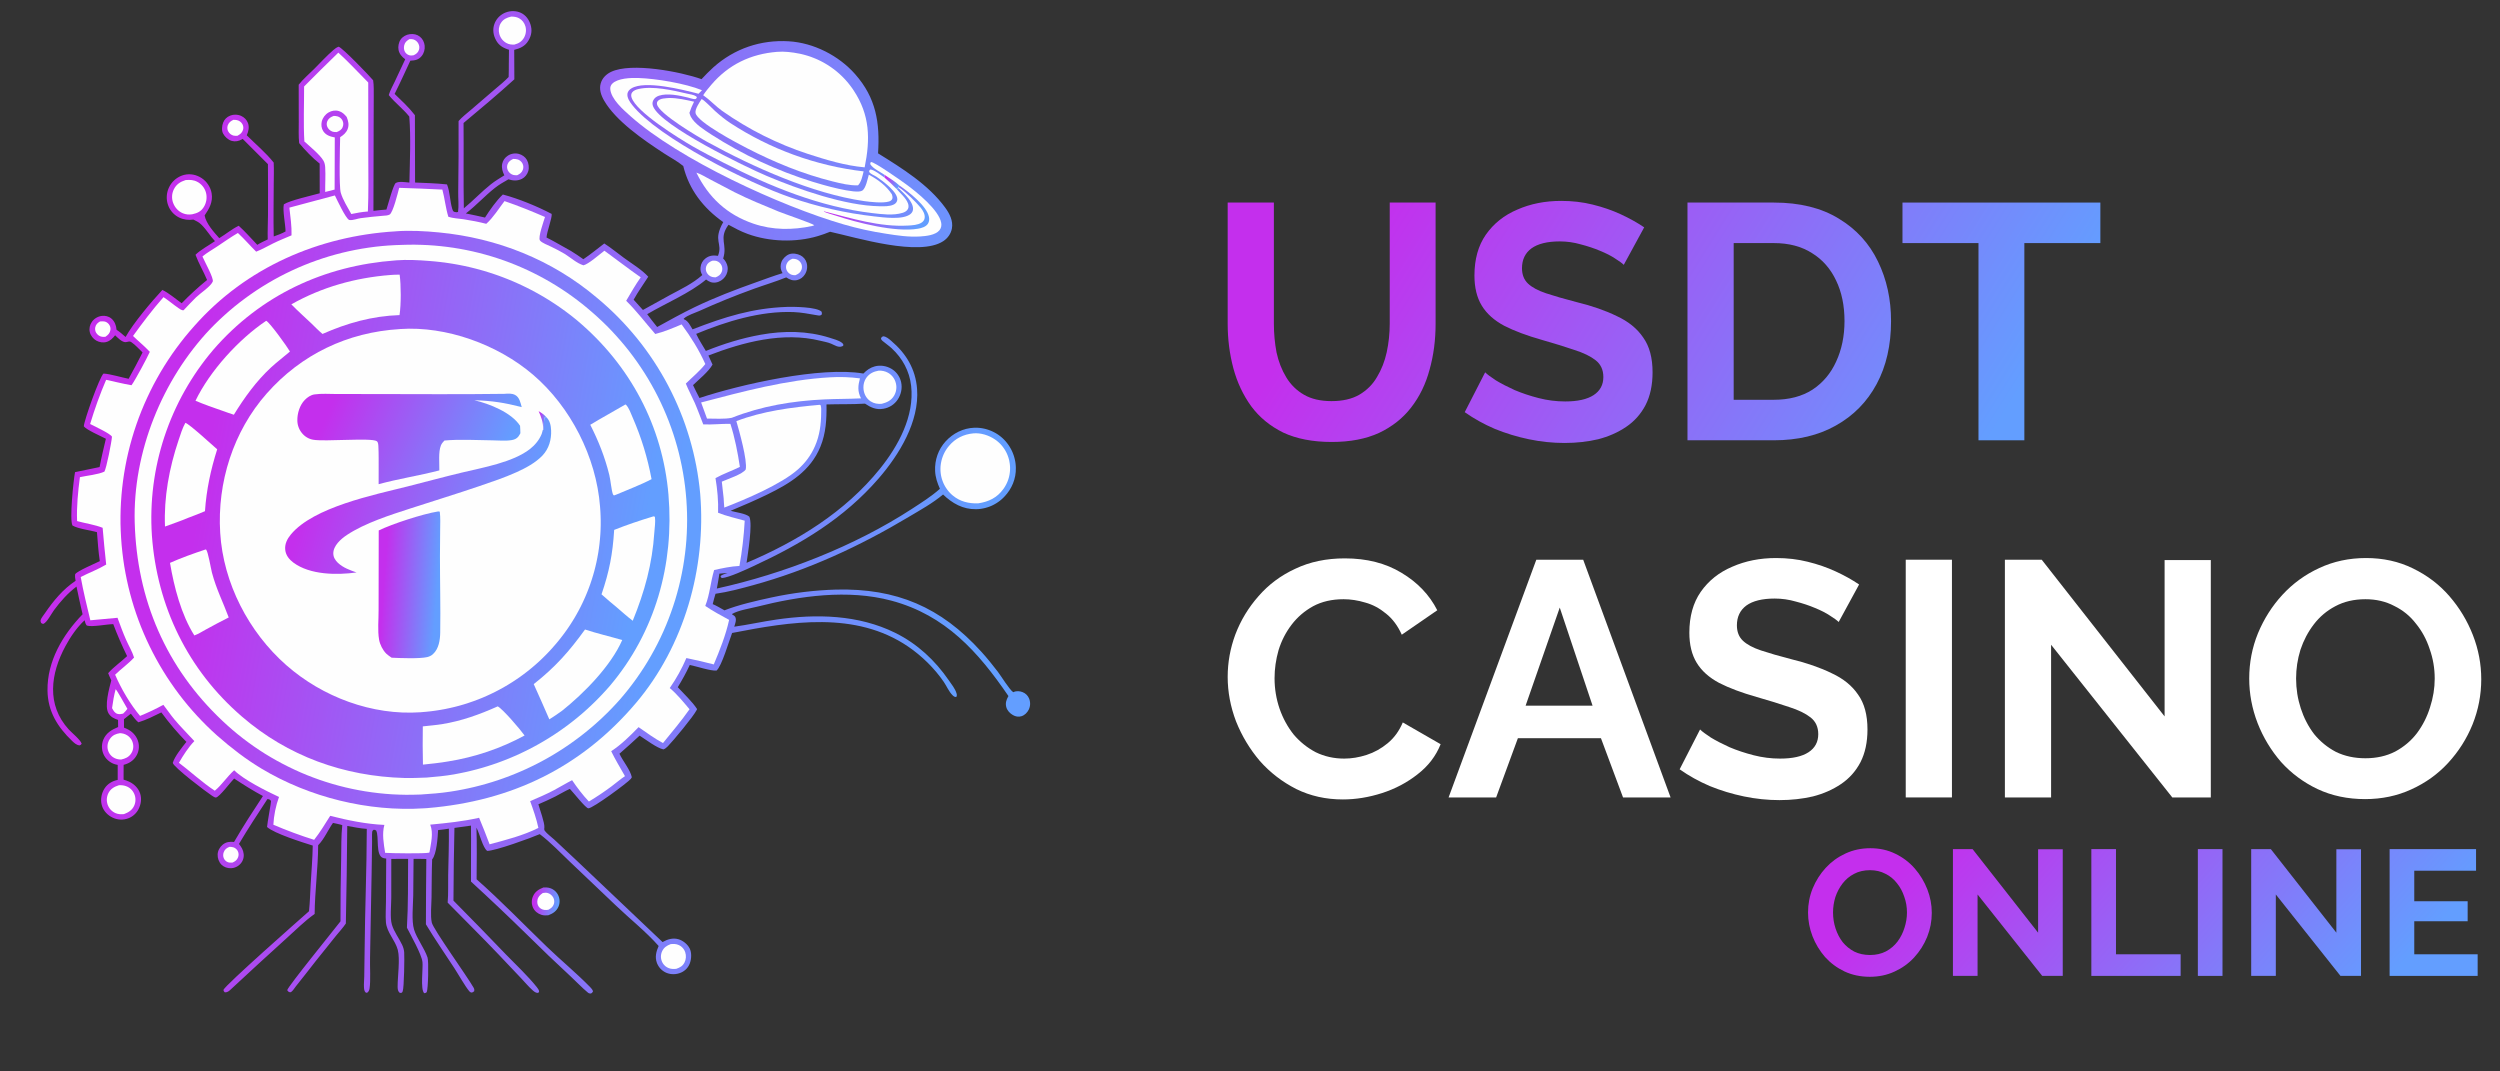 <svg width="112" height="48" viewBox="0 0 112 48" fill="none" xmlns="http://www.w3.org/2000/svg">
<rect x="0" y="0" width="112" height="48" fill="#333333" stroke="none"/>
<path d="M24.341 39.76C24.453 39.754 24.553 39.755 24.66 39.793C24.68 39.8 24.699 39.808 24.718 39.817C24.737 39.826 24.755 39.836 24.773 39.847C24.791 39.858 24.808 39.869 24.825 39.882C24.841 39.895 24.857 39.908 24.873 39.922C24.888 39.937 24.902 39.952 24.916 39.967C24.93 39.983 24.943 39.999 24.955 40.017C24.967 40.034 24.978 40.051 24.989 40.069C24.999 40.088 25.008 40.106 25.017 40.126C25.025 40.145 25.032 40.164 25.039 40.184C25.046 40.203 25.051 40.224 25.055 40.244C25.06 40.264 25.063 40.285 25.066 40.305C25.068 40.326 25.069 40.347 25.07 40.367C25.07 40.388 25.069 40.409 25.067 40.43C25.066 40.45 25.063 40.471 25.059 40.492C25.055 40.512 25.05 40.532 25.044 40.552C25.038 40.572 25.031 40.592 25.023 40.611C24.934 40.82 24.77 40.927 24.565 41.004C24.459 41.014 24.361 41.017 24.258 40.985C24.092 40.933 23.955 40.824 23.88 40.666C23.872 40.646 23.864 40.627 23.857 40.607C23.85 40.587 23.844 40.566 23.84 40.546C23.835 40.525 23.831 40.504 23.828 40.483C23.826 40.462 23.824 40.441 23.824 40.42C23.823 40.399 23.824 40.378 23.826 40.357C23.828 40.336 23.83 40.315 23.834 40.294C23.838 40.273 23.843 40.252 23.849 40.232C23.855 40.212 23.862 40.192 23.87 40.172C23.959 39.951 24.13 39.843 24.341 39.76Z" fill="url(#paint0_linear_39_5276)"/>
<path d="M24.317 40.007C24.382 39.997 24.457 39.988 24.521 40.002C24.629 40.026 24.731 40.109 24.784 40.205C24.79 40.217 24.795 40.228 24.8 40.24C24.805 40.252 24.81 40.265 24.813 40.277C24.817 40.29 24.82 40.302 24.823 40.315C24.825 40.328 24.827 40.341 24.828 40.353C24.829 40.366 24.83 40.379 24.83 40.392C24.829 40.405 24.829 40.418 24.827 40.431C24.826 40.444 24.824 40.457 24.821 40.47C24.818 40.482 24.815 40.495 24.811 40.507C24.767 40.637 24.68 40.695 24.565 40.758C24.508 40.766 24.442 40.773 24.384 40.764C24.288 40.75 24.191 40.698 24.134 40.617C24.072 40.528 24.059 40.421 24.08 40.315C24.11 40.168 24.199 40.09 24.317 40.007Z" fill="#FEFEFE"/>
<path d="M22.802 2.23C22.779 2.222 22.756 2.215 22.733 2.207C22.461 2.109 22.3 1.986 22.181 1.719C22.085 1.502 22.07 1.264 22.161 1.042C22.166 1.029 22.172 1.015 22.178 1.002C22.185 0.988 22.192 0.975 22.198 0.962C22.205 0.949 22.213 0.936 22.22 0.923C22.228 0.911 22.236 0.898 22.244 0.886C22.253 0.874 22.261 0.861 22.27 0.85C22.279 0.838 22.288 0.826 22.297 0.815C22.307 0.803 22.317 0.792 22.327 0.781C22.337 0.77 22.347 0.76 22.358 0.749C22.368 0.739 22.379 0.729 22.39 0.719C22.401 0.709 22.413 0.7 22.424 0.691C22.436 0.681 22.448 0.673 22.46 0.664C22.472 0.655 22.484 0.647 22.497 0.639C22.509 0.631 22.522 0.623 22.535 0.616C22.547 0.609 22.561 0.602 22.574 0.595C22.587 0.588 22.6 0.582 22.614 0.576C22.627 0.57 22.641 0.564 22.655 0.559C22.873 0.474 23.127 0.476 23.34 0.577C23.554 0.679 23.697 0.875 23.767 1.098C23.848 1.359 23.812 1.58 23.677 1.813C23.531 2.066 23.308 2.166 23.037 2.234L23.043 3.553C22.306 4.225 21.532 4.871 20.767 5.51C20.78 6.785 20.755 8.059 20.78 9.333C21.2 8.989 21.572 8.588 21.997 8.252C22.184 8.104 22.392 7.981 22.595 7.854C22.513 7.692 22.462 7.526 22.497 7.343C22.526 7.188 22.622 7.056 22.754 6.972C22.772 6.96 22.791 6.95 22.81 6.94C22.829 6.931 22.848 6.922 22.868 6.914C22.888 6.907 22.908 6.9 22.929 6.895C22.95 6.89 22.97 6.885 22.991 6.882C23.012 6.879 23.034 6.876 23.055 6.875C23.076 6.874 23.097 6.874 23.119 6.875C23.14 6.877 23.161 6.879 23.182 6.882C23.203 6.885 23.224 6.89 23.244 6.895C23.394 6.935 23.527 7.029 23.605 7.164C23.686 7.305 23.713 7.507 23.668 7.664C23.625 7.809 23.519 7.945 23.383 8.013C23.181 8.112 22.986 8.099 22.777 8.034C22.566 8.152 22.361 8.27 22.171 8.419C21.718 8.776 21.332 9.209 20.87 9.562C21.157 9.619 21.443 9.681 21.728 9.747C21.94 9.415 22.24 8.982 22.528 8.714C23.227 8.899 24.074 9.245 24.715 9.584C24.739 9.773 24.502 10.364 24.484 10.64C24.861 10.828 25.211 11.045 25.58 11.244C25.769 11.362 25.953 11.483 26.134 11.613C26.457 11.397 26.763 11.142 27.072 10.908C27.374 11.101 27.659 11.338 27.949 11.55C28.292 11.803 28.761 12.084 29.042 12.397C28.825 12.743 28.584 13.068 28.387 13.427C28.527 13.579 28.666 13.732 28.803 13.887C29.205 13.661 29.608 13.439 30.013 13.219C30.518 12.947 31.031 12.707 31.463 12.322C31.393 12.211 31.372 12.108 31.384 11.977C31.4 11.816 31.479 11.673 31.608 11.575C31.782 11.442 31.959 11.43 32.166 11.461C32.392 10.872 31.918 10.81 32.401 9.95C31.515 9.325 30.869 8.5 30.61 7.437C30.344 7.217 30.016 7.047 29.726 6.857C28.849 6.281 27.585 5.422 27.058 4.496C26.923 4.26 26.832 3.992 26.916 3.721C26.987 3.491 27.162 3.322 27.375 3.22C28.282 2.785 30.488 3.212 31.429 3.546C31.602 3.362 31.776 3.18 31.964 3.012C32.903 2.175 34.085 1.774 35.338 1.85C36.451 1.917 37.575 2.489 38.31 3.322C39.25 4.385 39.425 5.503 39.337 6.87C40.411 7.538 41.593 8.267 42.349 9.307C42.543 9.574 42.707 9.893 42.646 10.234C42.603 10.471 42.458 10.673 42.258 10.804C41.179 11.51 38.388 10.647 37.188 10.383C37.008 10.456 36.822 10.523 36.636 10.578C35.64 10.873 34.465 10.835 33.49 10.478C33.191 10.369 32.916 10.222 32.637 10.069C32.178 10.704 32.605 10.923 32.398 11.582C32.491 11.666 32.567 11.806 32.592 11.929C32.625 12.094 32.582 12.262 32.484 12.398C32.385 12.535 32.233 12.633 32.064 12.657C31.887 12.681 31.772 12.625 31.632 12.523C30.92 13.126 29.818 13.589 28.994 14.075C29.138 14.27 29.287 14.462 29.441 14.65C29.997 14.345 30.551 14.035 31.122 13.76C32.013 13.332 32.94 12.977 33.87 12.647C34.265 12.507 34.658 12.358 35.059 12.237C35.043 12.207 35.026 12.176 35.012 12.144C34.956 12.018 34.959 11.855 35.011 11.728C35.071 11.583 35.213 11.442 35.361 11.388C35.517 11.331 35.718 11.366 35.862 11.44C35.999 11.511 36.099 11.632 36.139 11.781C36.145 11.802 36.149 11.823 36.152 11.844C36.156 11.865 36.158 11.887 36.159 11.908C36.16 11.93 36.161 11.952 36.16 11.973C36.159 11.995 36.157 12.016 36.154 12.038C36.151 12.059 36.147 12.08 36.142 12.101C36.136 12.122 36.13 12.143 36.123 12.163C36.116 12.184 36.108 12.204 36.098 12.223C36.089 12.242 36.079 12.262 36.068 12.28C35.989 12.412 35.861 12.514 35.709 12.548C35.523 12.589 35.375 12.528 35.222 12.427C34.743 12.622 34.242 12.768 33.757 12.945C32.935 13.242 32.126 13.57 31.33 13.931C31.121 14.023 30.794 14.123 30.63 14.276L30.637 14.3C30.839 14.381 30.914 14.577 31.025 14.755C32.457 14.201 33.719 13.798 35.267 13.749C35.567 13.74 36.577 13.749 36.804 13.96C36.825 14.02 36.826 14.029 36.815 14.091C36.746 14.155 36.689 14.138 36.6 14.123C36.246 14.063 35.912 13.996 35.552 13.981C34.08 13.923 32.531 14.4 31.189 14.958C31.309 15.22 31.476 15.473 31.622 15.722C32.42 15.402 33.233 15.147 34.081 14.996C35.114 14.811 36.167 14.813 37.174 15.133C37.339 15.185 37.581 15.248 37.719 15.357C37.762 15.39 37.779 15.41 37.785 15.466C37.752 15.507 37.769 15.498 37.724 15.516C37.558 15.584 37.383 15.459 37.237 15.398C37.082 15.332 36.906 15.304 36.743 15.264C35.076 14.854 33.298 15.325 31.737 15.927C31.802 16.061 31.863 16.196 31.922 16.334C31.739 16.657 31.319 16.99 31.048 17.253C31.135 17.449 31.24 17.64 31.336 17.831C33.165 17.224 36.781 16.404 38.68 16.735C38.824 16.583 38.988 16.468 39.193 16.413C39.442 16.347 39.717 16.392 39.938 16.523C39.952 16.532 39.966 16.54 39.979 16.549C39.992 16.558 40.005 16.567 40.018 16.577C40.031 16.586 40.043 16.596 40.056 16.606C40.068 16.616 40.08 16.627 40.092 16.638C40.103 16.649 40.115 16.66 40.126 16.671C40.137 16.683 40.148 16.694 40.159 16.706C40.169 16.718 40.18 16.73 40.19 16.743C40.2 16.755 40.209 16.768 40.218 16.781C40.228 16.794 40.237 16.807 40.245 16.821C40.254 16.834 40.262 16.848 40.27 16.862C40.278 16.875 40.286 16.89 40.293 16.904C40.3 16.918 40.307 16.933 40.313 16.947C40.32 16.962 40.326 16.976 40.331 16.991C40.337 17.006 40.342 17.021 40.347 17.037C40.352 17.052 40.357 17.067 40.361 17.082C40.365 17.098 40.369 17.113 40.372 17.129C40.429 17.391 40.368 17.673 40.221 17.895C40.072 18.12 39.844 18.266 39.579 18.312C39.257 18.37 39.011 18.258 38.752 18.083C38.181 18.119 37.6 18.101 37.027 18.119C37.038 18.771 37.005 19.402 36.754 20.014C36.307 21.102 35.384 21.662 34.374 22.154C33.833 22.418 33.285 22.652 32.73 22.884C32.955 22.951 33.403 23 33.572 23.149C33.723 23.494 33.503 24.813 33.446 25.215C35.711 24.255 37.86 22.939 39.42 21.003C40.246 19.977 40.972 18.64 40.819 17.286C40.745 16.627 40.431 16.049 39.945 15.601C39.814 15.48 39.666 15.384 39.532 15.268C39.486 15.227 39.474 15.21 39.469 15.149C39.503 15.097 39.508 15.091 39.564 15.066C39.703 15.074 39.818 15.178 39.92 15.264C40.593 15.833 41.018 16.532 41.085 17.424C41.194 18.885 40.288 20.368 39.362 21.436C37.808 23.229 35.886 24.374 33.755 25.362C33.428 25.514 32.663 25.874 32.341 25.897C32.295 25.864 32.291 25.867 32.28 25.813C32.34 25.74 32.502 25.704 32.593 25.671C32.471 25.675 32.349 25.69 32.228 25.701C32.197 25.924 32.157 26.145 32.114 26.366C35.098 25.71 38.276 24.474 40.846 22.802C41.282 22.518 41.718 22.245 42.108 21.899C41.993 21.637 41.906 21.39 41.893 21.101C41.87 20.611 42.032 20.136 42.364 19.773C42.698 19.408 43.153 19.18 43.65 19.162C43.68 19.161 43.709 19.161 43.738 19.161C43.767 19.162 43.797 19.163 43.826 19.165C43.855 19.167 43.884 19.17 43.913 19.173C43.942 19.177 43.971 19.181 44 19.186C44.029 19.191 44.058 19.196 44.086 19.202C44.115 19.209 44.143 19.215 44.171 19.223C44.2 19.231 44.228 19.239 44.255 19.248C44.283 19.257 44.311 19.267 44.338 19.277C44.366 19.287 44.393 19.298 44.42 19.31C44.447 19.321 44.473 19.334 44.499 19.347C44.526 19.36 44.551 19.373 44.577 19.387C44.602 19.402 44.628 19.416 44.653 19.432C44.677 19.447 44.702 19.463 44.726 19.48C44.75 19.497 44.774 19.514 44.797 19.532C44.82 19.549 44.843 19.568 44.865 19.587C44.888 19.605 44.909 19.625 44.931 19.645C44.953 19.666 44.975 19.688 44.996 19.71C45.017 19.732 45.038 19.755 45.058 19.778C45.078 19.802 45.098 19.825 45.117 19.85C45.136 19.874 45.154 19.898 45.172 19.924C45.189 19.949 45.206 19.974 45.223 20C45.239 20.026 45.255 20.053 45.27 20.08C45.285 20.106 45.3 20.134 45.314 20.161C45.327 20.189 45.34 20.216 45.353 20.244C45.365 20.273 45.377 20.301 45.388 20.33C45.399 20.359 45.409 20.388 45.419 20.417C45.428 20.446 45.437 20.476 45.445 20.505C45.453 20.535 45.461 20.565 45.467 20.595C45.474 20.625 45.48 20.655 45.485 20.685C45.49 20.716 45.494 20.746 45.498 20.777C45.501 20.807 45.504 20.838 45.506 20.869C45.508 20.899 45.51 20.93 45.51 20.961C45.522 21.446 45.331 21.901 44.997 22.25C44.976 22.271 44.955 22.293 44.934 22.313C44.912 22.334 44.89 22.354 44.868 22.374C44.845 22.393 44.822 22.412 44.799 22.431C44.776 22.449 44.752 22.467 44.727 22.484C44.703 22.502 44.678 22.518 44.653 22.534C44.628 22.55 44.602 22.566 44.576 22.58C44.55 22.595 44.524 22.609 44.498 22.622C44.471 22.636 44.444 22.648 44.417 22.661C44.389 22.673 44.362 22.684 44.334 22.695C44.306 22.705 44.278 22.715 44.25 22.724C44.221 22.734 44.193 22.742 44.164 22.75C44.135 22.758 44.106 22.765 44.077 22.771C44.048 22.778 44.019 22.784 43.989 22.788C43.96 22.793 43.93 22.797 43.901 22.801C43.871 22.804 43.841 22.807 43.812 22.809C43.782 22.811 43.752 22.812 43.722 22.812C43.141 22.823 42.657 22.547 42.249 22.153C41.786 22.544 41.227 22.85 40.708 23.16C38.522 24.468 36.201 25.542 33.738 26.217C33.182 26.369 32.627 26.52 32.055 26.601C32.007 26.754 31.968 26.908 31.93 27.064C32.112 27.142 32.284 27.247 32.457 27.343C33.072 27.099 33.906 26.907 34.56 26.767C35.037 26.664 35.518 26.582 36.002 26.523C36.487 26.464 36.974 26.427 37.462 26.413C40.162 26.351 42.147 27.192 43.963 29.197C44.224 29.484 44.466 29.785 44.702 30.093C44.851 30.287 45.226 30.903 45.395 31.012C45.401 31.009 45.407 31.005 45.413 31.003C45.538 30.945 45.689 30.958 45.814 31.008C45.947 31.061 46.05 31.162 46.104 31.295C46.112 31.315 46.119 31.335 46.125 31.355C46.131 31.375 46.135 31.396 46.139 31.417C46.143 31.438 46.146 31.459 46.147 31.48C46.149 31.501 46.149 31.522 46.149 31.544C46.148 31.565 46.146 31.586 46.143 31.607C46.141 31.628 46.137 31.649 46.132 31.669C46.127 31.69 46.12 31.71 46.113 31.73C46.106 31.75 46.098 31.77 46.089 31.789C46.023 31.925 45.906 32.042 45.76 32.087C45.629 32.128 45.497 32.103 45.38 32.036C45.241 31.957 45.121 31.831 45.08 31.673C45.036 31.504 45.081 31.357 45.164 31.209L45.178 31.183C43.821 29.198 42.355 27.561 39.944 26.912C37.99 26.386 35.83 26.698 33.9 27.184C33.577 27.265 33.084 27.339 32.799 27.504L32.802 27.529C32.851 27.558 32.911 27.589 32.939 27.64C33.008 27.768 32.932 27.948 32.895 28.076C33.526 27.988 34.15 27.848 34.781 27.756C36.572 27.495 38.457 27.535 40.11 28.353C41.093 28.839 41.891 29.583 42.509 30.482C42.632 30.661 42.789 30.85 42.852 31.061C42.871 31.123 42.874 31.166 42.843 31.224C42.775 31.235 42.72 31.193 42.673 31.146C42.508 30.982 42.413 30.742 42.282 30.55C41.868 29.942 41.288 29.377 40.682 28.965C38.327 27.364 35.41 27.848 32.799 28.357C32.666 28.7 32.332 29.857 32.099 30.042C31.83 30.063 31.208 29.851 30.902 29.791C30.744 30.137 30.561 30.461 30.364 30.787C30.63 31.077 31.024 31.443 31.23 31.767C31.223 31.781 31.217 31.795 31.211 31.808C31.073 32.09 30.166 33.181 29.918 33.435C29.86 33.494 29.8 33.546 29.721 33.573C29.431 33.515 28.921 33.125 28.654 32.956C28.357 33.231 28.056 33.502 27.751 33.768C27.902 34.093 28.239 34.49 28.306 34.821C28.292 34.847 28.28 34.87 28.261 34.893C28.111 35.072 26.555 36.218 26.358 36.213C26.239 36.211 25.681 35.497 25.554 35.369L25.527 35.343C25.307 35.44 25.096 35.571 24.881 35.682C24.632 35.81 24.376 35.921 24.12 36.032C24.185 36.272 24.405 36.86 24.388 37.067C24.388 37.072 24.381 37.136 24.381 37.144C24.382 37.154 24.392 37.202 24.402 37.215C24.507 37.355 24.7 37.493 24.832 37.614L25.849 38.567L29.683 42.205C29.901 42.079 30.138 42.007 30.389 42.076C30.592 42.132 30.8 42.299 30.896 42.488C30.993 42.678 30.978 42.957 30.906 43.153C30.836 43.344 30.696 43.493 30.509 43.573C30.307 43.66 30.067 43.669 29.862 43.585C29.85 43.58 29.838 43.575 29.826 43.569C29.813 43.563 29.802 43.557 29.79 43.551C29.778 43.544 29.766 43.538 29.755 43.531C29.744 43.524 29.732 43.517 29.721 43.509C29.71 43.502 29.699 43.494 29.689 43.486C29.678 43.478 29.668 43.469 29.657 43.461C29.647 43.452 29.637 43.443 29.627 43.434C29.618 43.425 29.608 43.416 29.599 43.406C29.59 43.397 29.581 43.387 29.572 43.377C29.563 43.367 29.554 43.356 29.546 43.346C29.538 43.335 29.53 43.325 29.522 43.314C29.515 43.303 29.507 43.292 29.5 43.28C29.493 43.269 29.486 43.258 29.48 43.246C29.473 43.234 29.467 43.222 29.461 43.21C29.455 43.198 29.449 43.186 29.444 43.174C29.439 43.162 29.434 43.149 29.429 43.137C29.332 42.87 29.398 42.628 29.507 42.38C28.928 41.726 28.218 41.167 27.586 40.562L25.545 38.62C25.105 38.2 24.666 37.736 24.181 37.369C23.797 37.538 22.186 38.122 21.827 38.12C21.631 37.984 21.481 37.337 21.356 37.1C21.352 37.093 21.348 37.087 21.345 37.08C21.369 37.85 21.357 38.623 21.352 39.393C22.442 40.354 23.454 41.405 24.499 42.414C25.135 43.027 25.825 43.594 26.442 44.225C26.496 44.281 26.544 44.336 26.568 44.411C26.545 44.464 26.524 44.48 26.476 44.511C26.411 44.511 26.383 44.506 26.332 44.464C26.073 44.249 25.832 43.991 25.585 43.762C24.905 43.133 24.241 42.499 23.584 41.847C22.769 41.049 21.942 40.265 21.1 39.495C21.093 38.659 21.11 37.823 21.1 36.987L20.359 37.09C20.334 38.176 20.319 39.262 20.315 40.348C21.104 41.144 21.886 41.947 22.662 42.756C23.112 43.22 23.652 43.724 24.049 44.223C24.096 44.283 24.16 44.36 24.151 44.441C24.125 44.464 24.118 44.482 24.08 44.481C23.992 44.48 23.916 44.413 23.853 44.357C23.678 44.201 23.522 44.011 23.36 43.841L22.325 42.749C21.581 41.965 20.81 41.209 20.055 40.437C20.09 40.031 20.07 39.613 20.078 39.206C20.092 38.512 20.117 37.818 20.109 37.124C19.951 37.154 19.787 37.168 19.627 37.188C19.612 37.506 19.561 38.27 19.36 38.499C19.337 39.072 19.342 39.647 19.333 40.22C19.329 40.55 19.276 41.015 19.344 41.331C19.409 41.629 20.914 43.717 21.216 44.245C21.247 44.3 21.258 44.341 21.243 44.405C21.197 44.449 21.189 44.454 21.127 44.468C21.074 44.454 21.059 44.451 21.023 44.407C20.828 44.171 20.552 43.676 20.37 43.396C19.939 42.734 19.488 42.088 19.081 41.409C19.077 40.434 19.094 39.459 19.099 38.483C18.91 38.475 18.718 38.479 18.528 38.478L18.513 40.115C18.507 40.536 18.431 41.253 18.549 41.641C18.671 42.045 19.014 42.478 19.154 42.897C19.211 43.066 19.182 44.325 19.117 44.449C19.071 44.485 19.064 44.489 19.006 44.496C18.823 44.334 18.959 43.376 18.926 43.097C18.884 42.745 18.413 41.922 18.23 41.56C18.289 40.535 18.277 39.505 18.283 38.478L17.53 38.479L17.529 40.22C17.528 40.549 17.468 41.12 17.555 41.418C17.646 41.734 17.875 42.029 18.015 42.328C18.066 42.436 18.099 42.546 18.108 42.666C18.123 42.869 18.106 44.247 18.04 44.413C18.02 44.462 18.014 44.465 17.968 44.485C17.932 44.479 17.91 44.483 17.883 44.456C17.821 44.393 17.814 44.286 17.814 44.202C17.812 43.752 17.929 42.96 17.82 42.553C17.703 42.114 17.326 41.774 17.289 41.313C17.266 41.016 17.29 40.701 17.291 40.403L17.302 38.463C17.257 38.458 17.212 38.454 17.169 38.441C16.811 38.331 16.993 37.486 16.854 37.211C16.802 37.175 16.798 37.174 16.735 37.175C16.694 37.207 16.678 37.227 16.673 37.282C16.659 37.424 16.672 37.585 16.669 37.73C16.66 38.185 16.654 38.64 16.649 39.095L16.578 42.908C16.568 43.292 16.61 43.941 16.557 44.281C16.543 44.369 16.519 44.422 16.448 44.475C16.419 44.473 16.398 44.478 16.376 44.458C16.319 44.405 16.31 44.302 16.306 44.229C16.296 44.074 16.316 43.913 16.318 43.757L16.335 42.543C16.35 40.74 16.429 38.937 16.432 37.134C16.142 37.117 15.843 37.052 15.557 37.002C15.546 38.459 15.524 39.916 15.494 41.373C15.367 41.565 15.199 41.742 15.054 41.922L14.149 43.051C13.849 43.429 13.559 43.815 13.254 44.189C13.195 44.261 13.143 44.356 13.073 44.417C13.043 44.443 13.015 44.463 12.973 44.45C12.916 44.432 12.897 44.406 12.867 44.36C12.89 44.203 14.987 41.626 15.254 41.275C15.252 40.336 15.262 39.397 15.284 38.459C15.294 37.965 15.281 37.457 15.334 36.966C15.196 36.926 15.059 36.894 14.918 36.866C14.69 37.186 14.53 37.586 14.253 37.866C14.25 38.892 14.105 39.919 14.096 40.944C13.653 41.258 13.238 41.673 12.834 42.037C11.995 42.792 11.169 43.558 10.341 44.324C10.259 44.401 10.189 44.463 10.072 44.458C10.029 44.415 10.023 44.408 10.008 44.349C10.086 44.135 13.412 41.204 13.843 40.824C13.887 40.42 13.895 40.007 13.919 39.6C13.953 39.029 14.001 38.455 14.011 37.882C13.545 37.737 12.281 37.339 11.964 37.049C11.972 36.883 12.154 35.922 12.141 35.89C12.136 35.876 12.128 35.864 12.118 35.852C12.086 35.816 12.022 35.795 11.978 35.802C11.546 36.465 11.108 37.127 10.705 37.809C10.818 37.947 10.899 38.081 10.917 38.262C10.919 38.281 10.92 38.3 10.92 38.319C10.92 38.337 10.919 38.356 10.917 38.375C10.915 38.394 10.912 38.412 10.909 38.431C10.905 38.449 10.9 38.467 10.895 38.485C10.889 38.503 10.883 38.521 10.875 38.538C10.868 38.556 10.86 38.573 10.851 38.589C10.842 38.606 10.832 38.622 10.821 38.637C10.811 38.653 10.799 38.668 10.787 38.682C10.774 38.698 10.759 38.714 10.744 38.728C10.729 38.743 10.713 38.756 10.696 38.769C10.68 38.782 10.662 38.794 10.645 38.805C10.627 38.816 10.608 38.827 10.589 38.836C10.57 38.845 10.551 38.853 10.531 38.86C10.511 38.867 10.491 38.873 10.471 38.879C10.45 38.884 10.43 38.888 10.409 38.89C10.388 38.893 10.367 38.895 10.346 38.896C10.193 38.901 10.033 38.848 9.923 38.739C9.805 38.622 9.742 38.441 9.75 38.276C9.758 38.106 9.846 37.951 9.975 37.843C10.129 37.714 10.294 37.702 10.486 37.719C10.891 37.019 11.335 36.337 11.78 35.662C11.332 35.423 10.913 35.157 10.489 34.878C10.334 35.03 9.84 35.7 9.674 35.73C9.628 35.739 9.515 35.659 9.477 35.634C9.229 35.471 7.783 34.378 7.74 34.178C7.825 33.885 8.157 33.479 8.351 33.237C7.942 32.819 7.575 32.387 7.228 31.916C6.887 32.083 6.563 32.249 6.198 32.36C6.068 32.249 5.967 32.108 5.863 31.973C5.763 32.057 5.657 32.137 5.554 32.219L5.555 32.598C5.63 32.627 5.702 32.659 5.772 32.699C5.98 32.818 6.144 33.023 6.2 33.258C6.206 33.284 6.211 33.31 6.215 33.337C6.218 33.364 6.221 33.39 6.222 33.417C6.223 33.444 6.223 33.471 6.221 33.498C6.219 33.525 6.216 33.551 6.212 33.578C6.208 33.604 6.202 33.63 6.195 33.656C6.189 33.682 6.18 33.708 6.171 33.733C6.162 33.758 6.151 33.783 6.139 33.807C6.127 33.831 6.114 33.855 6.1 33.877C5.972 34.084 5.77 34.208 5.538 34.265L5.536 34.928C5.625 34.955 5.714 34.983 5.798 35.024C6.018 35.133 6.202 35.315 6.279 35.552C6.354 35.785 6.317 36.034 6.206 36.25C6.2 36.263 6.192 36.276 6.185 36.289C6.177 36.302 6.169 36.315 6.161 36.327C6.153 36.34 6.144 36.352 6.136 36.364C6.127 36.376 6.118 36.388 6.108 36.4C6.099 36.412 6.089 36.423 6.079 36.434C6.069 36.445 6.059 36.456 6.048 36.467C6.037 36.477 6.026 36.487 6.015 36.497C6.004 36.508 5.993 36.517 5.981 36.527C5.969 36.536 5.957 36.545 5.945 36.554C5.933 36.563 5.921 36.571 5.908 36.579C5.895 36.587 5.883 36.595 5.87 36.603C5.857 36.61 5.843 36.617 5.83 36.624C5.817 36.631 5.803 36.637 5.789 36.643C5.776 36.649 5.762 36.655 5.748 36.66C5.734 36.666 5.72 36.67 5.705 36.675C5.691 36.68 5.677 36.684 5.662 36.688C5.423 36.753 5.174 36.712 4.962 36.585C4.756 36.461 4.6 36.264 4.549 36.027C4.498 35.791 4.552 35.525 4.684 35.322C4.822 35.109 5.03 34.992 5.273 34.938L5.273 34.267C5.213 34.257 5.158 34.244 5.101 34.223C4.894 34.143 4.72 33.985 4.633 33.78C4.622 33.754 4.612 33.729 4.604 33.702C4.596 33.676 4.589 33.65 4.583 33.623C4.578 33.596 4.574 33.569 4.571 33.541C4.568 33.514 4.566 33.486 4.566 33.459C4.566 33.431 4.567 33.404 4.57 33.377C4.572 33.349 4.576 33.322 4.582 33.295C4.587 33.268 4.593 33.241 4.601 33.215C4.609 33.188 4.618 33.163 4.629 33.137C4.757 32.832 5.003 32.692 5.292 32.571L5.288 32.252C5.108 32.189 4.968 32.128 4.864 31.96C4.665 31.637 4.894 30.835 4.986 30.481C4.934 30.375 4.889 30.268 4.846 30.158C5.089 29.879 5.423 29.654 5.694 29.395C5.464 28.92 5.258 28.455 5.074 27.961C4.789 27.964 4.119 28.102 3.889 28.025C3.828 27.959 3.813 27.873 3.79 27.788C3.441 28.111 3.158 28.529 2.933 28.945C2.267 30.177 2.071 31.571 3.078 32.677C3.216 32.83 3.606 33.142 3.659 33.319C3.627 33.367 3.619 33.37 3.566 33.394C3.43 33.381 3.329 33.29 3.234 33.198C2.573 32.563 2.14 31.869 2.128 30.93C2.111 29.619 2.814 28.435 3.7 27.52C3.603 27.108 3.512 26.694 3.427 26.279C3.04 26.57 2.706 26.946 2.419 27.335C2.309 27.485 2.106 27.882 1.945 27.949C1.888 27.945 1.885 27.941 1.84 27.905C1.825 27.86 1.807 27.828 1.82 27.779C1.844 27.689 1.949 27.566 2.003 27.486C2.38 26.931 2.823 26.393 3.387 26.021C3.371 25.92 3.35 25.825 3.368 25.723C3.466 25.577 4.266 25.242 4.471 25.139C4.406 24.71 4.378 24.274 4.344 23.841C4.025 23.749 3.519 23.697 3.248 23.544C3.105 23.301 3.292 21.502 3.361 21.152C3.728 21.074 4.094 20.998 4.462 20.924C4.54 20.498 4.646 20.078 4.743 19.656C4.55 19.552 3.839 19.244 3.755 19.094C3.775 18.811 4.457 16.896 4.637 16.736C4.93 16.75 5.443 16.907 5.762 16.97C5.979 16.582 6.185 16.186 6.387 15.79C6.23 15.642 6.065 15.448 5.885 15.33C5.825 15.29 5.794 15.296 5.726 15.311C5.696 15.318 5.666 15.327 5.634 15.329C5.466 15.338 5.272 15.129 5.157 15.021C5.052 15.153 4.939 15.27 4.774 15.319C4.623 15.364 4.455 15.336 4.318 15.261C4.178 15.184 4.06 15.037 4.023 14.88C3.985 14.72 4.022 14.553 4.117 14.418C4.129 14.4 4.143 14.383 4.157 14.367C4.172 14.35 4.187 14.334 4.203 14.319C4.219 14.304 4.236 14.29 4.253 14.277C4.271 14.264 4.289 14.251 4.308 14.24C4.327 14.229 4.346 14.218 4.366 14.209C4.386 14.2 4.406 14.191 4.427 14.184C4.447 14.177 4.468 14.17 4.49 14.165C4.511 14.16 4.533 14.156 4.554 14.153C4.709 14.133 4.868 14.169 4.989 14.27C5.14 14.398 5.207 14.582 5.222 14.774C5.368 14.869 5.495 14.982 5.626 15.097C5.961 14.491 6.787 13.51 7.274 12.989C7.575 13.135 7.866 13.389 8.138 13.586C8.497 13.216 8.877 12.868 9.277 12.543C9.118 12.161 8.901 11.802 8.758 11.414C8.973 11.197 9.369 10.985 9.63 10.803C9.417 10.576 9.258 10.298 9.038 10.08L9.008 10.051C8.91 9.954 8.788 9.899 8.666 9.837C8.444 9.869 8.226 9.844 8.023 9.745C8.008 9.737 7.993 9.729 7.979 9.721C7.964 9.713 7.949 9.704 7.935 9.695C7.92 9.686 7.906 9.677 7.893 9.667C7.879 9.657 7.865 9.647 7.852 9.637C7.838 9.626 7.825 9.615 7.813 9.604C7.8 9.593 7.787 9.582 7.775 9.57C7.763 9.558 7.751 9.546 7.739 9.534C7.728 9.521 7.717 9.508 7.706 9.495C7.695 9.483 7.684 9.469 7.674 9.456C7.664 9.442 7.654 9.428 7.644 9.414C7.635 9.4 7.626 9.386 7.617 9.372C7.608 9.357 7.599 9.343 7.591 9.328C7.583 9.313 7.576 9.298 7.568 9.282C7.561 9.267 7.554 9.251 7.548 9.236C7.541 9.22 7.535 9.204 7.53 9.188C7.524 9.172 7.519 9.156 7.514 9.14C7.509 9.123 7.504 9.106 7.5 9.089C7.496 9.072 7.492 9.054 7.489 9.037C7.485 9.02 7.483 9.002 7.48 8.985C7.478 8.967 7.476 8.95 7.474 8.932C7.473 8.914 7.472 8.897 7.471 8.879C7.47 8.861 7.47 8.844 7.471 8.826C7.471 8.808 7.472 8.791 7.473 8.773C7.474 8.755 7.476 8.738 7.478 8.72C7.48 8.703 7.482 8.685 7.485 8.668C7.488 8.65 7.492 8.633 7.496 8.616C7.499 8.598 7.504 8.581 7.508 8.564C7.513 8.547 7.518 8.53 7.524 8.514C7.53 8.497 7.536 8.48 7.542 8.464C7.549 8.447 7.555 8.431 7.563 8.415C7.57 8.399 7.578 8.383 7.586 8.367C7.594 8.351 7.602 8.336 7.611 8.321C7.62 8.306 7.629 8.291 7.638 8.276C7.647 8.262 7.657 8.248 7.667 8.234C7.677 8.22 7.688 8.206 7.698 8.192C7.709 8.179 7.72 8.166 7.731 8.153C7.743 8.14 7.755 8.127 7.767 8.115C7.779 8.102 7.791 8.09 7.804 8.079C7.816 8.067 7.829 8.055 7.842 8.044C7.855 8.033 7.869 8.022 7.883 8.012C7.896 8.002 7.91 7.992 7.925 7.982C7.939 7.972 7.953 7.963 7.968 7.954C7.983 7.945 7.998 7.936 8.013 7.928C8.028 7.92 8.043 7.912 8.059 7.904C8.074 7.897 8.09 7.89 8.106 7.883C8.122 7.876 8.138 7.87 8.154 7.864C8.17 7.858 8.187 7.853 8.203 7.848C8.22 7.843 8.236 7.838 8.253 7.834C8.525 7.767 8.803 7.827 9.036 7.98C9.265 8.13 9.436 8.387 9.481 8.658C9.547 9.047 9.376 9.346 9.167 9.653C9.234 10.017 9.58 10.396 9.822 10.669C10.114 10.493 10.388 10.262 10.694 10.114C10.987 10.377 11.254 10.685 11.527 10.969C11.675 10.874 11.836 10.803 11.994 10.727C11.983 10.365 12.004 9.999 12.006 9.636C12.01 8.875 12.009 8.114 12.003 7.353C11.629 6.974 11.252 6.596 10.872 6.222C10.866 6.225 10.86 6.229 10.854 6.232C10.847 6.236 10.84 6.24 10.833 6.245C10.698 6.326 10.536 6.356 10.382 6.313C10.22 6.267 10.071 6.129 9.993 5.982C9.92 5.844 9.943 5.636 9.996 5.495C10.052 5.35 10.162 5.24 10.306 5.183C10.325 5.175 10.345 5.168 10.366 5.163C10.386 5.157 10.407 5.152 10.428 5.148C10.448 5.144 10.469 5.142 10.49 5.14C10.511 5.138 10.533 5.137 10.554 5.138C10.575 5.138 10.596 5.139 10.617 5.142C10.638 5.144 10.659 5.148 10.679 5.152C10.7 5.157 10.72 5.162 10.741 5.168C10.761 5.175 10.781 5.182 10.8 5.191C10.941 5.253 11.054 5.366 11.108 5.51C11.177 5.693 11.133 5.89 11.054 6.061C11.452 6.46 11.912 6.84 12.261 7.283C12.278 7.607 12.264 7.937 12.263 8.262C12.26 9.039 12.245 9.818 12.263 10.594C12.444 10.527 12.625 10.465 12.793 10.369C12.788 10.049 12.655 9.425 12.716 9.154C12.978 8.98 13.968 8.758 14.323 8.659L14.32 7.329C14.001 7.082 13.663 6.721 13.402 6.412C13.369 6.106 13.385 5.785 13.384 5.477L13.381 3.795C13.58 3.543 13.847 3.315 14.076 3.087C14.359 2.805 14.637 2.498 14.938 2.239C15.009 2.177 15.081 2.122 15.172 2.092C15.354 2.153 16.528 3.37 16.717 3.597C16.753 3.832 16.742 4.08 16.744 4.317C16.745 4.762 16.744 5.207 16.739 5.652L16.73 9.445C16.923 9.419 17.118 9.405 17.312 9.388C17.373 9.202 17.62 8.275 17.727 8.201C17.86 8.109 18.187 8.168 18.341 8.179C18.36 7.204 18.413 6.195 18.336 5.222C18.06 4.874 17.693 4.605 17.416 4.259C17.479 4.05 17.594 3.848 17.688 3.65L18.154 2.655C18.008 2.549 17.889 2.417 17.854 2.235C17.825 2.085 17.862 1.893 17.951 1.768C18.046 1.633 18.203 1.55 18.365 1.53C18.526 1.509 18.681 1.54 18.81 1.642C18.933 1.739 19.009 1.889 19.025 2.043C19.043 2.211 18.994 2.39 18.884 2.519C18.743 2.685 18.587 2.709 18.383 2.719C18.15 3.216 17.927 3.716 17.679 4.206C17.994 4.512 18.32 4.811 18.588 5.16L18.595 8.177C19.071 8.197 19.552 8.211 20.026 8.262C20.165 8.608 20.152 9.007 20.262 9.362C20.279 9.415 20.294 9.471 20.351 9.491C20.401 9.509 20.472 9.514 20.521 9.495C20.56 9.209 20.522 8.889 20.528 8.598C20.543 7.54 20.549 6.481 20.544 5.423C20.709 5.234 20.924 5.072 21.113 4.909L22.144 4.023C22.361 3.837 22.59 3.658 22.787 3.45C22.802 3.044 22.789 2.636 22.802 2.23Z" fill="url(#paint1_linear_39_5276)"/>
<path d="M4.48 14.401C4.538 14.397 4.598 14.393 4.657 14.399C4.747 14.408 4.827 14.46 4.881 14.531C4.937 14.604 4.961 14.695 4.946 14.786C4.922 14.931 4.839 15.008 4.724 15.087C4.671 15.093 4.62 15.095 4.568 15.087C4.468 15.073 4.373 15.007 4.318 14.923C4.311 14.914 4.306 14.904 4.3 14.894C4.295 14.884 4.29 14.873 4.286 14.863C4.282 14.852 4.278 14.841 4.275 14.831C4.271 14.82 4.269 14.809 4.267 14.797C4.264 14.786 4.263 14.775 4.262 14.764C4.261 14.752 4.26 14.741 4.261 14.729C4.261 14.718 4.261 14.707 4.263 14.695C4.264 14.684 4.266 14.673 4.268 14.662C4.296 14.533 4.371 14.466 4.48 14.401Z" fill="#FEFEFE"/>
<path d="M10.279 37.938C10.338 37.938 10.392 37.942 10.448 37.959C10.459 37.962 10.47 37.966 10.48 37.97C10.491 37.975 10.501 37.98 10.511 37.985C10.521 37.99 10.531 37.996 10.54 38.003C10.55 38.009 10.559 38.016 10.567 38.023C10.576 38.03 10.585 38.038 10.592 38.046C10.601 38.054 10.608 38.063 10.615 38.072C10.622 38.08 10.629 38.09 10.635 38.099C10.641 38.109 10.647 38.118 10.652 38.129C10.697 38.217 10.701 38.316 10.665 38.408C10.617 38.535 10.533 38.59 10.414 38.645C10.345 38.648 10.277 38.651 10.211 38.627C10.128 38.597 10.062 38.531 10.027 38.451C9.988 38.362 9.99 38.261 10.026 38.172C10.077 38.043 10.156 37.991 10.279 37.938Z" fill="#FEFEFE"/>
<path d="M18.34 1.753C18.399 1.752 18.459 1.749 18.516 1.765C18.613 1.793 18.695 1.862 18.741 1.95C18.788 2.038 18.801 2.139 18.769 2.235C18.726 2.36 18.647 2.419 18.532 2.475C18.471 2.484 18.415 2.493 18.354 2.479C18.343 2.476 18.333 2.473 18.322 2.47C18.312 2.466 18.301 2.462 18.291 2.457C18.281 2.453 18.271 2.447 18.262 2.442C18.252 2.436 18.243 2.43 18.234 2.424C18.225 2.417 18.216 2.41 18.208 2.403C18.2 2.395 18.192 2.387 18.184 2.379C18.177 2.371 18.17 2.362 18.163 2.354C18.156 2.345 18.15 2.336 18.144 2.326C18.09 2.235 18.086 2.122 18.111 2.021C18.145 1.889 18.229 1.823 18.34 1.753Z" fill="#FEFEFE"/>
<path d="M10.455 5.368C10.509 5.368 10.561 5.369 10.614 5.381C10.714 5.403 10.799 5.462 10.852 5.55C10.858 5.561 10.864 5.571 10.869 5.582C10.874 5.593 10.879 5.604 10.883 5.615C10.886 5.627 10.89 5.638 10.892 5.65C10.895 5.662 10.897 5.673 10.898 5.685C10.9 5.697 10.9 5.709 10.9 5.721C10.9 5.733 10.9 5.745 10.899 5.757C10.897 5.769 10.896 5.781 10.893 5.792C10.89 5.804 10.887 5.816 10.883 5.827C10.84 5.96 10.754 6.018 10.636 6.083C10.578 6.086 10.517 6.089 10.46 6.074C10.361 6.049 10.275 5.98 10.227 5.891C10.221 5.88 10.216 5.869 10.211 5.858C10.207 5.846 10.203 5.835 10.199 5.823C10.196 5.811 10.193 5.799 10.191 5.787C10.189 5.775 10.187 5.762 10.187 5.75C10.186 5.738 10.186 5.726 10.186 5.713C10.187 5.701 10.188 5.689 10.19 5.676C10.191 5.664 10.194 5.652 10.197 5.64C10.2 5.628 10.204 5.617 10.208 5.605C10.254 5.485 10.343 5.421 10.455 5.368Z" fill="#FEFEFE"/>
<path d="M35.499 11.593C35.555 11.594 35.61 11.596 35.664 11.612C35.676 11.616 35.688 11.62 35.7 11.625C35.712 11.63 35.724 11.636 35.735 11.642C35.746 11.648 35.757 11.655 35.768 11.662C35.779 11.669 35.789 11.677 35.799 11.686C35.808 11.694 35.818 11.703 35.827 11.712C35.836 11.722 35.844 11.731 35.852 11.741C35.86 11.752 35.867 11.762 35.874 11.773C35.881 11.784 35.887 11.795 35.893 11.807C35.898 11.818 35.903 11.829 35.907 11.841C35.911 11.852 35.914 11.864 35.917 11.876C35.92 11.888 35.923 11.9 35.924 11.912C35.926 11.925 35.927 11.937 35.927 11.949C35.928 11.961 35.927 11.974 35.926 11.986C35.926 11.998 35.924 12.011 35.922 12.023C35.92 12.035 35.917 12.047 35.913 12.059C35.91 12.07 35.906 12.082 35.901 12.093C35.849 12.222 35.757 12.276 35.635 12.329C35.579 12.329 35.524 12.329 35.47 12.31C35.373 12.277 35.29 12.206 35.247 12.112C35.241 12.101 35.237 12.09 35.233 12.078C35.229 12.066 35.225 12.054 35.223 12.042C35.22 12.03 35.218 12.018 35.216 12.006C35.215 11.993 35.214 11.981 35.214 11.969C35.214 11.956 35.214 11.944 35.215 11.931C35.216 11.919 35.218 11.907 35.22 11.895C35.223 11.883 35.226 11.871 35.229 11.859C35.233 11.847 35.237 11.835 35.242 11.824C35.293 11.701 35.38 11.642 35.499 11.593Z" fill="#FEFEFE"/>
<path d="M22.99 7.12C23.055 7.121 23.12 7.122 23.183 7.142C23.195 7.145 23.207 7.15 23.219 7.154C23.231 7.159 23.243 7.165 23.254 7.171C23.265 7.177 23.276 7.184 23.287 7.191C23.297 7.198 23.307 7.206 23.317 7.214C23.327 7.222 23.336 7.231 23.345 7.24C23.354 7.249 23.362 7.259 23.37 7.269C23.378 7.279 23.386 7.289 23.392 7.3C23.399 7.311 23.405 7.322 23.411 7.334C23.454 7.423 23.456 7.522 23.42 7.614C23.37 7.741 23.287 7.795 23.167 7.851C23.109 7.851 23.049 7.852 22.992 7.836C22.894 7.809 22.808 7.737 22.76 7.648C22.754 7.637 22.749 7.625 22.744 7.614C22.739 7.602 22.735 7.591 22.732 7.579C22.728 7.566 22.725 7.554 22.723 7.542C22.721 7.53 22.719 7.517 22.718 7.505C22.717 7.492 22.717 7.48 22.717 7.467C22.718 7.455 22.719 7.442 22.721 7.43C22.722 7.417 22.725 7.405 22.728 7.393C22.731 7.381 22.735 7.369 22.739 7.357C22.787 7.233 22.875 7.176 22.99 7.12Z" fill="#FEFEFE"/>
<path d="M14.95 5.193C15.008 5.195 15.065 5.197 15.121 5.214C15.133 5.217 15.145 5.222 15.157 5.227C15.168 5.231 15.18 5.237 15.191 5.243C15.202 5.249 15.213 5.255 15.223 5.262C15.234 5.27 15.244 5.277 15.253 5.285C15.263 5.294 15.272 5.302 15.281 5.311C15.29 5.32 15.298 5.33 15.306 5.34C15.313 5.35 15.32 5.36 15.327 5.371C15.334 5.382 15.34 5.393 15.345 5.404C15.39 5.497 15.39 5.597 15.351 5.693C15.301 5.82 15.204 5.868 15.084 5.917C15.018 5.915 14.946 5.916 14.883 5.892C14.782 5.853 14.695 5.77 14.658 5.668C14.654 5.658 14.651 5.647 14.648 5.637C14.645 5.626 14.643 5.615 14.642 5.605C14.64 5.594 14.639 5.583 14.638 5.572C14.638 5.561 14.638 5.551 14.638 5.54C14.639 5.529 14.64 5.518 14.642 5.507C14.643 5.497 14.646 5.486 14.648 5.475C14.651 5.465 14.654 5.455 14.658 5.444C14.662 5.434 14.666 5.424 14.671 5.414C14.73 5.292 14.828 5.239 14.95 5.193Z" fill="#FEFEFE"/>
<path d="M5.181 30.876C5.263 30.949 5.611 31.603 5.708 31.757C5.65 31.837 5.586 31.903 5.515 31.971C5.436 31.99 5.344 32.005 5.265 31.982C5.136 31.945 5.079 31.833 5.02 31.723C5.06 31.438 5.106 31.155 5.181 30.876Z" fill="#FEFEFE"/>
<path d="M31.908 11.68C31.97 11.677 32.042 11.674 32.102 11.692C32.198 11.722 32.281 11.797 32.324 11.888C32.368 11.979 32.37 12.089 32.333 12.183C32.281 12.313 32.187 12.372 32.063 12.424C32.013 12.422 31.961 12.422 31.912 12.409C31.899 12.406 31.886 12.402 31.873 12.396C31.86 12.392 31.847 12.386 31.835 12.38C31.822 12.373 31.81 12.367 31.799 12.359C31.787 12.351 31.776 12.343 31.765 12.335C31.754 12.326 31.744 12.317 31.734 12.307C31.724 12.297 31.715 12.287 31.706 12.276C31.698 12.265 31.689 12.254 31.682 12.243C31.674 12.231 31.667 12.219 31.661 12.207C31.655 12.196 31.65 12.184 31.645 12.173C31.641 12.161 31.637 12.149 31.634 12.137C31.631 12.125 31.628 12.113 31.626 12.1C31.624 12.088 31.623 12.075 31.622 12.063C31.622 12.05 31.622 12.038 31.622 12.025C31.623 12.013 31.625 12.001 31.627 11.988C31.629 11.976 31.631 11.964 31.635 11.952C31.638 11.94 31.642 11.928 31.646 11.916C31.698 11.786 31.785 11.735 31.908 11.68Z" fill="#FEFEFE"/>
<path d="M30.049 42.296C30.175 42.285 30.286 42.283 30.404 42.336C30.421 42.343 30.438 42.352 30.454 42.361C30.471 42.371 30.486 42.381 30.502 42.392C30.517 42.403 30.532 42.415 30.546 42.428C30.56 42.44 30.573 42.454 30.586 42.468C30.598 42.482 30.61 42.496 30.621 42.511C30.632 42.527 30.642 42.542 30.652 42.559C30.661 42.575 30.67 42.592 30.677 42.609C30.685 42.626 30.692 42.644 30.698 42.662C30.747 42.81 30.738 42.98 30.666 43.119C30.583 43.282 30.461 43.346 30.294 43.404C30.179 43.412 30.076 43.416 29.967 43.374C29.95 43.368 29.932 43.361 29.915 43.352C29.898 43.344 29.882 43.335 29.866 43.325C29.85 43.314 29.834 43.303 29.819 43.292C29.805 43.28 29.79 43.268 29.777 43.254C29.763 43.241 29.75 43.227 29.738 43.213C29.726 43.198 29.715 43.183 29.704 43.167C29.694 43.152 29.684 43.136 29.675 43.119C29.666 43.102 29.658 43.085 29.651 43.067C29.644 43.05 29.638 43.032 29.633 43.013C29.627 42.995 29.623 42.976 29.619 42.957C29.616 42.938 29.613 42.919 29.612 42.9C29.61 42.881 29.61 42.862 29.61 42.843C29.611 42.824 29.612 42.805 29.614 42.786C29.617 42.767 29.62 42.748 29.624 42.729C29.629 42.711 29.634 42.692 29.64 42.674C29.646 42.656 29.653 42.638 29.661 42.621C29.741 42.446 29.874 42.361 30.049 42.296Z" fill="#FEFEFE"/>
<path d="M5.377 32.845C5.497 32.853 5.6 32.879 5.701 32.944C5.717 32.955 5.733 32.966 5.749 32.978C5.764 32.991 5.779 33.004 5.793 33.017C5.807 33.031 5.821 33.045 5.833 33.06C5.846 33.075 5.858 33.091 5.869 33.107C5.88 33.124 5.89 33.141 5.9 33.158C5.909 33.175 5.917 33.193 5.925 33.211C5.933 33.229 5.939 33.248 5.945 33.267C5.951 33.285 5.955 33.304 5.959 33.324C5.963 33.342 5.966 33.361 5.968 33.38C5.97 33.399 5.971 33.418 5.971 33.437C5.971 33.456 5.97 33.475 5.968 33.495C5.967 33.514 5.964 33.532 5.96 33.551C5.957 33.57 5.952 33.589 5.946 33.607C5.941 33.625 5.934 33.643 5.927 33.661C5.92 33.678 5.911 33.696 5.902 33.712C5.893 33.729 5.883 33.745 5.873 33.761C5.763 33.923 5.611 33.988 5.427 34.027C5.294 34.027 5.17 33.996 5.06 33.92C5.044 33.909 5.029 33.897 5.014 33.885C4.999 33.872 4.985 33.858 4.972 33.844C4.958 33.83 4.945 33.816 4.934 33.8C4.922 33.785 4.911 33.769 4.9 33.752C4.89 33.736 4.881 33.718 4.872 33.701C4.864 33.684 4.856 33.666 4.85 33.647C4.843 33.629 4.837 33.611 4.833 33.592C4.828 33.573 4.824 33.554 4.821 33.534C4.818 33.515 4.817 33.495 4.816 33.475C4.815 33.456 4.815 33.436 4.816 33.416C4.817 33.397 4.819 33.377 4.822 33.358C4.825 33.338 4.829 33.319 4.833 33.3C4.838 33.28 4.844 33.262 4.851 33.243C4.858 33.224 4.865 33.206 4.874 33.188C4.882 33.171 4.892 33.153 4.902 33.136C4.912 33.12 4.923 33.103 4.935 33.087C5.05 32.934 5.193 32.874 5.377 32.845Z" fill="#FEFEFE"/>
<path d="M22.899 0.744C23.024 0.742 23.141 0.757 23.253 0.817C23.394 0.893 23.494 1.025 23.538 1.179C23.544 1.2 23.549 1.221 23.553 1.242C23.556 1.264 23.559 1.285 23.561 1.307C23.563 1.329 23.563 1.35 23.563 1.372C23.562 1.394 23.561 1.415 23.558 1.437C23.556 1.459 23.552 1.48 23.547 1.501C23.543 1.522 23.537 1.543 23.53 1.564C23.524 1.585 23.516 1.605 23.507 1.625C23.499 1.645 23.489 1.664 23.479 1.683C23.376 1.863 23.235 1.947 23.04 1.999C22.911 1.999 22.811 1.994 22.696 1.932C22.676 1.922 22.657 1.91 22.639 1.898C22.62 1.886 22.602 1.872 22.585 1.858C22.568 1.844 22.551 1.829 22.536 1.813C22.52 1.797 22.505 1.78 22.491 1.763C22.477 1.746 22.464 1.727 22.452 1.709C22.44 1.69 22.429 1.671 22.419 1.651C22.409 1.631 22.4 1.611 22.392 1.59C22.383 1.569 22.376 1.548 22.37 1.526C22.325 1.363 22.345 1.184 22.434 1.039C22.545 0.86 22.701 0.791 22.899 0.744Z" fill="#FEFEFE"/>
<path d="M5.325 35.179C5.436 35.172 5.538 35.181 5.644 35.219C5.665 35.226 5.685 35.234 5.705 35.244C5.724 35.253 5.743 35.263 5.762 35.275C5.781 35.286 5.799 35.298 5.816 35.311C5.834 35.325 5.85 35.339 5.866 35.354C5.882 35.369 5.897 35.384 5.911 35.401C5.926 35.417 5.939 35.435 5.952 35.453C5.964 35.471 5.976 35.489 5.986 35.508C5.997 35.527 6.006 35.547 6.015 35.567C6.024 35.588 6.032 35.61 6.039 35.632C6.046 35.654 6.051 35.676 6.056 35.699C6.06 35.722 6.063 35.744 6.066 35.767C6.068 35.79 6.069 35.813 6.068 35.836C6.068 35.859 6.066 35.883 6.064 35.905C6.061 35.928 6.057 35.951 6.052 35.974C6.046 35.996 6.04 36.018 6.033 36.04C6.025 36.062 6.016 36.083 6.007 36.104C5.912 36.304 5.751 36.397 5.554 36.472C5.418 36.485 5.293 36.481 5.166 36.424C5.146 36.415 5.127 36.405 5.108 36.394C5.089 36.383 5.071 36.371 5.053 36.358C5.036 36.346 5.019 36.332 5.003 36.318C4.986 36.303 4.971 36.288 4.956 36.272C4.942 36.256 4.928 36.239 4.915 36.222C4.902 36.204 4.89 36.186 4.878 36.167C4.867 36.149 4.857 36.13 4.848 36.11C4.839 36.09 4.831 36.07 4.823 36.05C4.816 36.029 4.81 36.008 4.805 35.987C4.8 35.966 4.795 35.945 4.792 35.924C4.789 35.902 4.787 35.881 4.786 35.859C4.785 35.838 4.785 35.816 4.786 35.794C4.787 35.773 4.789 35.751 4.793 35.73C4.796 35.708 4.8 35.687 4.806 35.666C4.811 35.645 4.817 35.624 4.825 35.604C4.832 35.584 4.84 35.564 4.85 35.544C4.949 35.341 5.117 35.245 5.325 35.179Z" fill="#FEFEFE"/>
<path d="M39.364 16.605C39.511 16.599 39.656 16.628 39.785 16.701C39.806 16.713 39.826 16.726 39.846 16.739C39.865 16.753 39.884 16.768 39.902 16.784C39.92 16.799 39.938 16.816 39.954 16.833C39.971 16.851 39.986 16.869 40.001 16.888C40.015 16.907 40.029 16.926 40.042 16.947C40.055 16.967 40.066 16.988 40.077 17.009C40.088 17.031 40.097 17.053 40.106 17.075C40.114 17.098 40.121 17.12 40.128 17.144C40.131 17.156 40.135 17.168 40.138 17.181C40.141 17.194 40.143 17.206 40.145 17.219C40.148 17.231 40.15 17.244 40.151 17.257C40.153 17.27 40.154 17.282 40.155 17.295C40.156 17.308 40.157 17.321 40.157 17.334C40.157 17.347 40.157 17.36 40.157 17.372C40.156 17.385 40.156 17.398 40.154 17.411C40.154 17.424 40.152 17.437 40.15 17.449C40.149 17.462 40.147 17.475 40.144 17.487C40.142 17.5 40.139 17.513 40.136 17.525C40.133 17.538 40.13 17.55 40.126 17.562C40.122 17.575 40.118 17.587 40.114 17.599C40.11 17.611 40.105 17.623 40.1 17.635C40.095 17.647 40.09 17.659 40.084 17.67C40.079 17.682 40.073 17.693 40.067 17.705C40.061 17.716 40.054 17.727 40.048 17.738C39.918 17.948 39.729 18.032 39.501 18.091C39.321 18.103 39.163 18.082 39.007 17.982C38.843 17.876 38.735 17.707 38.698 17.515C38.657 17.309 38.693 17.088 38.819 16.916C38.956 16.728 39.141 16.645 39.364 16.605Z" fill="#FEFEFE"/>
<path d="M8.314 8.067C8.514 8.053 8.675 8.053 8.856 8.155C8.868 8.161 8.879 8.168 8.891 8.175C8.902 8.182 8.913 8.19 8.924 8.197C8.935 8.205 8.946 8.213 8.956 8.221C8.967 8.23 8.977 8.238 8.987 8.247C8.998 8.256 9.007 8.265 9.017 8.274C9.027 8.284 9.036 8.293 9.045 8.303C9.055 8.313 9.063 8.323 9.072 8.333C9.081 8.343 9.089 8.354 9.097 8.365C9.105 8.375 9.113 8.386 9.121 8.397C9.128 8.409 9.135 8.42 9.142 8.431C9.149 8.443 9.156 8.455 9.162 8.466C9.169 8.478 9.175 8.49 9.18 8.502C9.186 8.514 9.191 8.527 9.196 8.539C9.201 8.552 9.206 8.564 9.211 8.577C9.215 8.59 9.219 8.602 9.223 8.615C9.227 8.628 9.23 8.641 9.233 8.654C9.239 8.681 9.244 8.707 9.248 8.734C9.251 8.761 9.253 8.788 9.254 8.815C9.255 8.842 9.254 8.869 9.252 8.896C9.251 8.923 9.247 8.95 9.243 8.977C9.238 9.003 9.233 9.03 9.225 9.056C9.218 9.082 9.21 9.108 9.2 9.133C9.191 9.158 9.18 9.183 9.168 9.207C9.156 9.231 9.142 9.255 9.128 9.278C8.998 9.484 8.84 9.547 8.616 9.599C8.464 9.623 8.331 9.612 8.188 9.553C7.992 9.471 7.837 9.301 7.762 9.104C7.757 9.091 7.752 9.079 7.748 9.066C7.744 9.053 7.74 9.04 7.736 9.027C7.733 9.014 7.73 9.001 7.727 8.988C7.724 8.975 7.721 8.962 7.719 8.949C7.717 8.935 7.715 8.922 7.714 8.909C7.712 8.895 7.711 8.882 7.71 8.869C7.709 8.855 7.709 8.842 7.709 8.828C7.709 8.815 7.709 8.802 7.71 8.788C7.71 8.775 7.711 8.761 7.712 8.748C7.714 8.735 7.715 8.721 7.717 8.708C7.719 8.695 7.722 8.682 7.724 8.669C7.727 8.655 7.73 8.642 7.734 8.629C7.737 8.616 7.741 8.603 7.745 8.591C7.749 8.578 7.753 8.565 7.758 8.553C7.763 8.54 7.768 8.528 7.773 8.515C7.778 8.503 7.784 8.491 7.79 8.479C7.903 8.252 8.082 8.142 8.314 8.067Z" fill="#FEFEFE"/>
<path d="M31.198 7.734C31.396 7.798 31.603 7.927 31.788 8.024C32.157 8.22 32.527 8.414 32.898 8.606C33.537 8.928 34.215 9.202 34.876 9.475C35.132 9.58 36.392 10.009 36.479 10.089C36.449 10.106 36.426 10.113 36.393 10.122C35.516 10.314 34.61 10.313 33.754 10.02C32.571 9.617 31.742 8.848 31.198 7.734Z" fill="#FEFEFE"/>
<path d="M31.433 4.437C31.58 4.509 31.89 4.844 32.032 4.971C32.247 5.164 32.475 5.351 32.715 5.511C32.827 5.584 32.94 5.655 33.054 5.725C33.168 5.795 33.283 5.863 33.399 5.93C33.514 5.996 33.631 6.061 33.749 6.124C33.867 6.188 33.985 6.249 34.105 6.309C34.224 6.369 34.345 6.427 34.466 6.483C34.587 6.539 34.709 6.594 34.832 6.647C34.954 6.699 35.078 6.75 35.202 6.799C35.326 6.849 35.451 6.896 35.577 6.942C35.702 6.987 35.829 7.031 35.956 7.073C36.082 7.115 36.21 7.155 36.338 7.193C36.466 7.231 36.594 7.268 36.723 7.302C36.852 7.337 36.982 7.369 37.112 7.4C37.242 7.431 37.373 7.46 37.503 7.487C37.634 7.514 37.765 7.539 37.897 7.562C38.029 7.585 38.16 7.606 38.293 7.626C38.425 7.645 38.557 7.663 38.69 7.678C38.641 7.876 38.587 8.158 38.439 8.304C38.056 8.314 37.671 8.219 37.301 8.127C35.964 7.795 34.694 7.271 33.471 6.642C33.048 6.425 31.243 5.479 31.161 5.065C31.125 4.89 31.341 4.581 31.433 4.437Z" fill="#FEFEFE"/>
<path d="M29.975 4.39C30.353 4.387 30.728 4.475 31.094 4.556C31.011 4.719 30.942 4.882 30.886 5.056C30.903 5.114 30.921 5.176 30.949 5.23C31.12 5.555 31.572 5.834 31.872 6.03C32.048 6.143 32.225 6.253 32.405 6.36C32.585 6.467 32.766 6.571 32.95 6.672C33.133 6.773 33.318 6.871 33.504 6.966C33.691 7.061 33.879 7.152 34.069 7.241C34.258 7.329 34.45 7.414 34.642 7.496C34.835 7.578 35.029 7.657 35.224 7.732C35.419 7.807 35.615 7.879 35.813 7.948C36.011 8.017 36.209 8.082 36.409 8.144C36.768 8.257 38.362 8.727 38.634 8.537C38.794 8.425 38.869 8.009 38.923 7.828C39.319 8.034 39.716 8.329 39.959 8.71C39.975 8.771 39.997 8.839 39.976 8.902C39.954 8.968 39.894 9.005 39.831 9.026C39.566 9.112 38.98 9.048 38.703 9.008C36.402 8.676 33.729 7.481 31.703 6.367C31.291 6.141 29.516 5.096 29.435 4.673C29.425 4.617 29.431 4.575 29.466 4.531C29.572 4.4 29.822 4.404 29.975 4.39Z" fill="#FEFEFE"/>
<path d="M40.154 8.449C40.323 8.655 40.585 8.858 40.678 9.113C40.706 9.192 40.715 9.282 40.677 9.36C40.631 9.454 40.529 9.507 40.433 9.536C40.016 9.664 39.502 9.597 39.073 9.546C36.729 9.269 34.501 8.353 32.414 7.289C31.953 7.054 31.488 6.82 31.04 6.561C30.429 6.208 28.48 5.01 28.291 4.358C28.269 4.285 28.273 4.205 28.319 4.141C28.384 4.052 28.506 4.011 28.608 3.987C29.245 3.84 30.152 4.047 30.782 4.195C30.901 4.223 31.081 4.244 31.18 4.312C31.216 4.337 31.209 4.338 31.218 4.378C31.192 4.408 31.179 4.439 31.133 4.441C31.045 4.444 30.892 4.387 30.804 4.366C30.426 4.276 29.904 4.163 29.522 4.287C29.408 4.324 29.311 4.396 29.26 4.507C29.222 4.591 29.224 4.677 29.257 4.762C29.596 5.637 33.39 7.476 34.353 7.883C35.762 8.478 37.865 9.219 39.407 9.24C39.602 9.243 39.838 9.252 40.02 9.172C40.099 9.137 40.162 9.084 40.189 8.999C40.301 8.649 39.526 8.093 39.276 7.924C39.17 7.852 39.006 7.808 38.938 7.699C38.943 7.64 38.941 7.638 38.982 7.595C39.138 7.582 39.498 7.873 39.645 7.968C39.822 8.124 39.991 8.279 40.154 8.449Z" fill="#FEFEFE"/>
<path d="M37.182 16.904C37.638 16.876 38.073 16.893 38.525 16.951C38.438 17.282 38.411 17.532 38.573 17.846C38.028 17.875 37.48 17.867 36.934 17.893C35.503 17.961 34.119 18.188 32.785 18.717C32.442 18.786 32.028 18.75 31.674 18.752C31.584 18.512 31.496 18.272 31.41 18.031C33.306 17.534 35.215 17.018 37.182 16.904Z" fill="#FEFEFE"/>
<path d="M43.603 19.415C43.935 19.384 44.301 19.5 44.574 19.687C44.595 19.701 44.616 19.716 44.637 19.732C44.657 19.747 44.678 19.764 44.697 19.78C44.717 19.797 44.736 19.814 44.755 19.831C44.774 19.849 44.793 19.867 44.811 19.886C44.829 19.904 44.846 19.923 44.863 19.942C44.88 19.962 44.897 19.982 44.913 20.002C44.929 20.022 44.944 20.043 44.959 20.064C44.974 20.084 44.989 20.106 45.003 20.128C45.017 20.149 45.03 20.171 45.043 20.194C45.056 20.216 45.068 20.239 45.08 20.262C45.092 20.285 45.103 20.308 45.113 20.331C45.124 20.355 45.134 20.379 45.143 20.403C45.152 20.427 45.161 20.451 45.169 20.476C45.177 20.5 45.185 20.525 45.192 20.55C45.199 20.575 45.205 20.6 45.211 20.625C45.216 20.65 45.221 20.675 45.225 20.701C45.23 20.727 45.234 20.753 45.238 20.779C45.241 20.805 45.244 20.832 45.246 20.858C45.248 20.885 45.25 20.911 45.251 20.938C45.251 20.964 45.252 20.991 45.251 21.017C45.25 21.044 45.249 21.07 45.247 21.096C45.245 21.123 45.243 21.149 45.239 21.175C45.236 21.202 45.232 21.228 45.228 21.254C45.223 21.28 45.218 21.306 45.212 21.332C45.206 21.358 45.2 21.384 45.193 21.409C45.185 21.435 45.178 21.46 45.169 21.485C45.161 21.51 45.152 21.535 45.142 21.56C45.132 21.584 45.122 21.609 45.111 21.633C45.1 21.657 45.089 21.681 45.076 21.704C45.064 21.728 45.051 21.751 45.038 21.774C45.025 21.797 45.011 21.819 44.996 21.842C44.982 21.864 44.967 21.886 44.951 21.907C44.666 22.302 44.295 22.477 43.825 22.55C43.402 22.565 43.01 22.472 42.68 22.195C42.661 22.179 42.642 22.162 42.623 22.145C42.605 22.128 42.587 22.11 42.569 22.092C42.551 22.074 42.534 22.055 42.517 22.036C42.501 22.017 42.484 21.998 42.469 21.978C42.453 21.958 42.438 21.938 42.423 21.917C42.408 21.896 42.394 21.876 42.38 21.854C42.366 21.833 42.353 21.811 42.34 21.789C42.327 21.767 42.315 21.745 42.304 21.723C42.292 21.7 42.281 21.677 42.27 21.654C42.26 21.631 42.25 21.608 42.241 21.584C42.231 21.561 42.223 21.537 42.215 21.513C42.206 21.489 42.199 21.465 42.192 21.44C42.185 21.416 42.178 21.391 42.173 21.367C42.167 21.342 42.162 21.317 42.157 21.292C42.153 21.267 42.149 21.242 42.146 21.217C42.142 21.192 42.14 21.167 42.138 21.141C42.136 21.115 42.134 21.089 42.133 21.063C42.133 21.037 42.133 21.011 42.133 20.985C42.134 20.959 42.135 20.933 42.136 20.907C42.138 20.881 42.141 20.855 42.144 20.829C42.147 20.803 42.151 20.777 42.155 20.751C42.159 20.726 42.164 20.7 42.17 20.675C42.175 20.649 42.181 20.624 42.188 20.599C42.195 20.573 42.202 20.548 42.21 20.523C42.218 20.499 42.227 20.474 42.236 20.45C42.245 20.425 42.255 20.401 42.265 20.377C42.276 20.353 42.287 20.329 42.298 20.306C42.31 20.283 42.322 20.259 42.334 20.237C42.347 20.214 42.36 20.191 42.374 20.169C42.388 20.147 42.402 20.125 42.417 20.104C42.432 20.082 42.447 20.061 42.463 20.04C42.479 20.02 42.495 19.999 42.512 19.979C42.794 19.643 43.168 19.456 43.603 19.415Z" fill="#FEFEFE"/>
<path d="M39.61 7.823C39.421 7.689 39.114 7.556 38.992 7.361C38.986 7.303 38.983 7.306 39.017 7.259C39.161 7.237 40.398 8.113 40.596 8.258C41.069 8.602 42.071 9.412 42.167 9.987C42.187 10.104 42.164 10.222 42.088 10.315C41.908 10.536 41.485 10.577 41.218 10.594C40.71 10.626 40.193 10.55 39.692 10.47C39.055 10.374 38.427 10.236 37.809 10.057C34.97 9.235 30.424 7.146 28.244 5.203C27.927 4.921 27.377 4.443 27.34 3.991C27.333 3.9 27.363 3.817 27.426 3.752C27.671 3.501 28.26 3.484 28.587 3.494C29.396 3.519 30.705 3.739 31.449 4.041L31.294 4.2C30.591 4.018 28.891 3.585 28.285 3.961C28.2 4.013 28.126 4.092 28.11 4.193C28.081 4.374 28.216 4.569 28.323 4.704C29.485 6.181 33.576 8.219 35.422 8.847C35.724 8.951 36.029 9.047 36.336 9.135C36.644 9.223 36.953 9.302 37.265 9.372C37.577 9.443 37.89 9.505 38.205 9.559C38.52 9.612 38.837 9.657 39.154 9.693C39.573 9.74 40.459 9.867 40.796 9.583C40.862 9.527 40.901 9.454 40.904 9.366C40.914 9.042 40.527 8.695 40.315 8.486L40.289 8.46L40.154 8.449C39.991 8.279 39.822 8.124 39.645 7.968C39.644 7.924 39.621 7.866 39.61 7.823Z" fill="#FEFEFE"/>
<path d="M39.61 7.822C39.817 7.961 40.121 8.14 40.293 8.311L40.253 8.384L40.22 8.376L40.289 8.46L40.154 8.449C39.991 8.278 39.822 8.124 39.645 7.967C39.644 7.924 39.621 7.866 39.61 7.822Z" fill="url(#paint2_linear_39_5276)"/>
<path d="M40.293 8.311C40.701 8.588 41.52 9.223 41.617 9.718C41.638 9.822 41.631 9.933 41.571 10.023C41.478 10.165 41.282 10.22 41.124 10.247C40.107 10.419 38.407 9.979 37.431 9.656C37.253 9.597 37.041 9.548 36.876 9.464C36.888 9.472 36.901 9.477 36.915 9.483L36.92 9.432L36.923 9.47C38.143 9.779 39.408 10.178 40.683 10.105C40.875 10.094 41.117 10.081 41.282 9.976C41.357 9.928 41.411 9.86 41.424 9.771C41.45 9.605 41.35 9.433 41.251 9.31C41.062 9.075 40.504 8.525 40.253 8.383L40.293 8.311Z" fill="url(#paint3_linear_39_5276)"/>
<path d="M36.709 18.137C36.736 18.135 36.717 18.134 36.763 18.15C36.801 18.254 36.789 18.382 36.788 18.491C36.786 19.006 36.719 19.515 36.51 19.99C36.332 20.396 36.08 20.735 35.748 21.029C34.994 21.698 33.399 22.373 32.448 22.74C32.434 22.602 32.428 22.462 32.42 22.323C32.387 22.076 32.37 21.826 32.337 21.578C32.586 21.467 33.273 21.244 33.409 21.031C33.49 20.624 33.117 19.308 32.989 18.866C34.166 18.417 35.461 18.248 36.709 18.137Z" fill="#FEFEFE"/>
<path d="M15.157 2.358C15.623 2.779 16.054 3.251 16.497 3.697L16.5 7.031C16.5 7.845 16.517 8.662 16.481 9.475C16.227 9.493 15.986 9.535 15.738 9.588C15.574 9.287 15.364 8.965 15.267 8.637C15.181 8.346 15.23 6.569 15.239 6.145C15.386 6.054 15.508 5.949 15.574 5.784C15.647 5.6 15.604 5.416 15.531 5.239C15.434 5.121 15.336 5.023 15.186 4.977C15.027 4.928 14.861 4.955 14.719 5.039C14.569 5.127 14.456 5.276 14.415 5.445C14.381 5.589 14.399 5.752 14.482 5.877C14.604 6.061 14.793 6.118 14.998 6.157L14.991 8.493C14.85 8.525 14.709 8.564 14.569 8.6C14.564 8.235 14.591 7.861 14.569 7.498C14.563 7.394 14.545 7.295 14.493 7.203C14.351 6.946 13.87 6.55 13.636 6.338C13.588 5.526 13.626 4.689 13.624 3.874C14.13 3.363 14.641 2.858 15.157 2.358Z" fill="#FEFEFE"/>
<path d="M34.813 2.323C35.133 2.295 35.491 2.339 35.805 2.402C35.836 2.408 35.866 2.414 35.897 2.421C35.928 2.428 35.958 2.436 35.989 2.444C36.019 2.451 36.049 2.459 36.079 2.468C36.109 2.476 36.14 2.485 36.17 2.495C36.2 2.504 36.229 2.513 36.259 2.523C36.289 2.533 36.319 2.544 36.348 2.554C36.377 2.565 36.407 2.576 36.436 2.588C36.465 2.599 36.494 2.611 36.523 2.623C36.552 2.635 36.581 2.647 36.61 2.66C36.638 2.673 36.667 2.686 36.695 2.7C36.723 2.713 36.751 2.727 36.779 2.741C36.807 2.756 36.835 2.77 36.863 2.785C36.89 2.8 36.918 2.815 36.945 2.831C36.972 2.846 36.999 2.862 37.026 2.879C37.053 2.895 37.079 2.911 37.106 2.928C37.132 2.945 37.158 2.962 37.184 2.98C37.211 2.997 37.236 3.015 37.262 3.034C37.288 3.052 37.313 3.07 37.338 3.089C37.363 3.108 37.388 3.127 37.413 3.146C37.437 3.166 37.462 3.185 37.486 3.205C37.51 3.225 37.534 3.246 37.557 3.266C37.581 3.287 37.605 3.308 37.628 3.329C37.651 3.35 37.674 3.371 37.696 3.393C37.719 3.415 37.741 3.437 37.763 3.459C37.785 3.481 37.807 3.504 37.829 3.527C37.85 3.55 37.872 3.573 37.893 3.596C37.913 3.619 37.934 3.643 37.955 3.667C37.975 3.691 37.995 3.715 38.015 3.739C38.035 3.763 38.054 3.788 38.073 3.813C38.093 3.838 38.111 3.863 38.13 3.888C38.149 3.913 38.167 3.939 38.185 3.964C38.203 3.99 38.22 4.016 38.238 4.042C38.977 5.154 38.994 6.228 38.737 7.497C37.876 7.423 37.017 7.163 36.199 6.897C36.028 6.841 35.858 6.782 35.69 6.72C35.521 6.658 35.354 6.592 35.188 6.524C35.022 6.455 34.857 6.384 34.693 6.309C34.53 6.235 34.367 6.157 34.207 6.077C34.046 5.996 33.887 5.913 33.729 5.826C33.572 5.74 33.416 5.65 33.262 5.558C33.107 5.466 32.955 5.371 32.804 5.273C32.653 5.175 32.504 5.075 32.357 4.971C32.064 4.762 31.821 4.491 31.527 4.284L31.502 4.266C31.609 4.102 31.742 3.944 31.869 3.795C32.64 2.891 33.633 2.417 34.813 2.323Z" fill="#FEFEFE"/>
<path d="M17.884 8.415C18.529 8.435 19.174 8.461 19.818 8.494C19.926 8.895 19.962 9.317 20.087 9.713C20.297 9.781 20.547 9.79 20.767 9.823C21.111 9.875 21.447 9.94 21.785 10.027C22.096 9.751 22.348 9.34 22.602 9.009C23.22 9.219 23.817 9.462 24.416 9.721C24.361 9.9 24.097 10.632 24.188 10.768C24.263 10.88 24.565 10.989 24.695 11.054C24.895 11.154 25.097 11.252 25.288 11.368C25.551 11.529 25.845 11.8 26.139 11.886C26.372 11.832 26.859 11.394 27.077 11.232C27.623 11.625 28.151 12.041 28.704 12.425C28.467 12.763 28.261 13.119 28.053 13.475C28.537 13.952 28.913 14.458 29.356 14.963C29.752 14.865 30.161 14.692 30.536 14.533C30.944 15.084 31.32 15.681 31.598 16.309C31.346 16.628 31.014 16.899 30.725 17.185C30.842 17.476 30.996 17.754 31.122 18.041C31.261 18.36 31.377 18.689 31.506 19.012C31.908 19.032 32.318 18.981 32.722 18.988C32.923 19.621 33.047 20.26 33.147 20.915C32.79 21.097 32.402 21.224 32.054 21.42C32.139 21.93 32.188 22.454 32.17 22.972C32.548 23.122 32.97 23.217 33.363 23.327C33.326 24.008 33.247 24.683 33.127 25.354C32.757 25.371 32.355 25.456 31.993 25.538C31.832 26.07 31.803 26.621 31.596 27.146C31.936 27.378 32.304 27.574 32.665 27.771C32.517 28.446 32.246 29.132 31.977 29.766C31.569 29.662 31.163 29.562 30.75 29.481C30.649 29.717 30.536 29.947 30.412 30.171C30.287 30.396 30.152 30.613 30.005 30.824C30.332 31.097 30.616 31.45 30.891 31.774C30.523 32.301 30.106 32.789 29.702 33.289C29.32 33.084 28.963 32.822 28.608 32.576C28.235 32.961 27.831 33.361 27.381 33.654C27.566 34.035 27.791 34.402 27.999 34.772C27.793 34.908 27.602 35.075 27.404 35.223C27.075 35.469 26.735 35.697 26.382 35.908C26.108 35.62 25.852 35.282 25.63 34.953C25.357 35.09 25.096 35.254 24.825 35.396C24.475 35.581 24.115 35.737 23.751 35.891C23.893 36.287 24.032 36.678 24.12 37.09C23.441 37.432 22.666 37.628 21.934 37.825C21.785 37.426 21.628 37.029 21.464 36.636C20.745 36.799 20.007 36.875 19.274 36.944C19.429 37.33 19.303 37.782 19.242 38.179L19.22 38.2C19.011 38.248 17.524 38.228 17.255 38.207C17.191 37.808 17.108 37.353 17.22 36.956C16.414 36.921 15.573 36.748 14.793 36.549C14.563 36.911 14.34 37.288 14.073 37.624C13.485 37.442 12.814 37.191 12.247 36.948C12.267 36.538 12.358 36.088 12.5 35.704C11.936 35.442 10.922 34.935 10.49 34.508C10.178 34.788 9.944 35.157 9.623 35.425C9.065 35.056 8.551 34.579 8.016 34.173C8.206 33.842 8.442 33.474 8.707 33.201C8.41 32.875 8.094 32.566 7.811 32.228C7.635 32.018 7.488 31.79 7.318 31.576C6.977 31.763 6.635 31.925 6.275 32.072C5.831 31.549 5.429 30.855 5.157 30.227C5.431 29.96 5.747 29.742 6.006 29.458C5.925 29.192 5.768 28.93 5.654 28.674C5.509 28.348 5.387 28.012 5.265 27.677L4.047 27.789C3.892 27.141 3.734 26.506 3.616 25.85C3.991 25.657 4.396 25.509 4.757 25.292C4.7 24.741 4.641 24.198 4.598 23.645C4.237 23.503 3.829 23.447 3.454 23.345C3.427 22.701 3.496 22.016 3.58 21.377C3.888 21.308 4.408 21.259 4.678 21.128C4.772 20.962 5.002 19.793 5.016 19.563C4.935 19.418 4.214 19.089 4.038 18.995C4.236 18.335 4.481 17.65 4.755 17.016C5.133 17.095 5.51 17.195 5.891 17.258C6.033 17.078 6.614 15.992 6.712 15.762C6.479 15.51 6.205 15.292 5.959 15.052C6.394 14.45 6.832 13.869 7.325 13.312C7.555 13.463 7.763 13.643 7.989 13.798C8.053 13.842 8.147 13.914 8.225 13.899C8.408 13.706 8.59 13.509 8.78 13.323C8.973 13.135 9.432 12.841 9.53 12.617C9.592 12.477 9.16 11.71 9.084 11.522L9.071 11.488C9.26 11.33 9.485 11.204 9.691 11.068C10.011 10.855 10.326 10.632 10.657 10.437C10.943 10.7 11.199 11 11.476 11.274C11.736 11.176 11.987 11.026 12.238 10.904C12.507 10.772 12.785 10.661 13.061 10.543C13.073 10.134 13.01 9.709 12.964 9.302L15.003 8.756C15.099 8.951 15.483 9.782 15.641 9.852C15.651 9.856 15.662 9.857 15.672 9.858C15.814 9.875 16.01 9.794 16.157 9.774C16.485 9.728 16.814 9.697 17.144 9.668C17.235 9.661 17.373 9.659 17.453 9.614C17.61 9.526 17.826 8.631 17.884 8.415Z" fill="#FEFEFE"/>
<path d="M17.723 10.364C17.731 10.363 17.739 10.362 17.748 10.361C18.372 10.316 19.037 10.352 19.66 10.412C22.272 10.663 24.724 11.636 26.734 13.333C26.816 13.4 26.897 13.469 26.977 13.539C27.058 13.609 27.137 13.68 27.215 13.752C27.294 13.823 27.372 13.896 27.448 13.97C27.525 14.043 27.601 14.118 27.676 14.194C27.75 14.269 27.824 14.346 27.897 14.423C27.97 14.501 28.042 14.579 28.113 14.658C28.184 14.737 28.255 14.817 28.323 14.898C28.393 14.979 28.461 15.061 28.528 15.143C28.595 15.226 28.661 15.309 28.726 15.393C28.791 15.478 28.855 15.563 28.918 15.649C28.98 15.734 29.042 15.821 29.103 15.908C29.164 15.995 29.224 16.084 29.282 16.172C29.341 16.261 29.398 16.351 29.455 16.441C29.511 16.531 29.566 16.622 29.62 16.713C29.675 16.805 29.728 16.897 29.78 16.99C29.831 17.083 29.882 17.176 29.932 17.27C29.981 17.365 30.03 17.459 30.077 17.555C30.124 17.65 30.17 17.746 30.215 17.842C30.26 17.939 30.304 18.036 30.346 18.133C30.389 18.231 30.43 18.329 30.47 18.427C30.51 18.526 30.549 18.625 30.587 18.724C30.624 18.824 30.66 18.924 30.696 19.024C30.731 19.125 30.765 19.226 30.797 19.327C30.83 19.428 30.861 19.53 30.892 19.632C30.922 19.734 30.951 19.836 30.978 19.939C31.006 20.041 31.032 20.144 31.058 20.248C31.083 20.351 31.107 20.455 31.129 20.559C31.152 20.663 31.173 20.767 31.193 20.871C31.213 20.976 31.232 21.081 31.249 21.186C31.266 21.291 31.282 21.396 31.297 21.501C31.312 21.606 31.325 21.712 31.338 21.817C31.35 21.923 31.361 22.029 31.37 22.135C31.643 25.443 30.653 28.942 28.494 31.491C26.046 34.381 22.912 35.891 19.154 36.202L19.005 36.212C16.507 36.375 13.86 35.722 11.716 34.435C11.002 34.007 10.351 33.502 9.727 32.953C9.649 32.883 9.571 32.812 9.494 32.74C9.418 32.668 9.342 32.595 9.267 32.522C9.192 32.448 9.118 32.373 9.045 32.298C8.972 32.223 8.9 32.146 8.829 32.069C8.758 31.992 8.688 31.914 8.618 31.835C8.549 31.756 8.481 31.676 8.413 31.596C8.346 31.515 8.28 31.434 8.214 31.352C8.149 31.269 8.085 31.186 8.021 31.103C7.958 31.019 7.896 30.934 7.834 30.849C7.773 30.764 7.713 30.678 7.654 30.591C7.594 30.504 7.536 30.417 7.479 30.329C7.422 30.241 7.366 30.152 7.311 30.062C7.256 29.973 7.203 29.883 7.15 29.792C7.097 29.701 7.046 29.609 6.995 29.517C6.945 29.425 6.895 29.333 6.847 29.239C6.799 29.146 6.752 29.052 6.706 28.958C6.66 28.863 6.615 28.768 6.571 28.673C6.528 28.577 6.485 28.481 6.444 28.385C6.403 28.288 6.362 28.191 6.323 28.094C6.285 27.996 6.247 27.898 6.21 27.8C6.174 27.701 6.138 27.602 6.104 27.503C6.07 27.404 6.037 27.304 6.005 27.204C5.974 27.104 5.943 27.003 5.914 26.903C5.884 26.802 5.856 26.701 5.83 26.599C5.803 26.497 5.777 26.396 5.753 26.294C5.728 26.191 5.705 26.089 5.684 25.986C5.662 25.884 5.641 25.781 5.622 25.677C5.602 25.574 5.584 25.471 5.567 25.367C5.551 25.263 5.535 25.16 5.521 25.056C5.506 24.951 5.493 24.847 5.482 24.743C5.47 24.639 5.459 24.534 5.45 24.43C5.441 24.325 5.433 24.22 5.426 24.116C5.419 24.008 5.413 23.9 5.409 23.793C5.404 23.685 5.401 23.577 5.399 23.469C5.398 23.361 5.397 23.254 5.398 23.146C5.399 23.038 5.401 22.93 5.405 22.822C5.409 22.715 5.414 22.607 5.42 22.499C5.426 22.392 5.434 22.284 5.443 22.177C5.452 22.069 5.462 21.962 5.474 21.855C5.485 21.748 5.498 21.641 5.513 21.534C5.527 21.427 5.543 21.32 5.56 21.214C5.577 21.107 5.595 21.001 5.615 20.895C5.634 20.789 5.655 20.683 5.677 20.578C5.7 20.472 5.723 20.367 5.748 20.262C5.773 20.157 5.799 20.053 5.827 19.948C5.854 19.844 5.883 19.74 5.913 19.637C5.943 19.533 5.974 19.43 6.007 19.327C6.04 19.225 6.074 19.122 6.109 19.02C6.144 18.919 6.181 18.817 6.218 18.716C6.256 18.615 6.295 18.515 6.335 18.415C6.376 18.314 6.417 18.215 6.46 18.116C6.503 18.017 6.546 17.919 6.592 17.821C6.637 17.723 6.683 17.625 6.731 17.529C6.778 17.432 6.827 17.336 6.877 17.24C6.927 17.145 6.978 17.05 7.031 16.956C7.083 16.861 7.137 16.768 7.191 16.675C7.246 16.582 7.302 16.49 7.359 16.398C7.416 16.307 7.474 16.216 7.533 16.126C7.593 16.036 7.653 15.947 7.714 15.858C7.776 15.769 7.839 15.682 7.902 15.595C7.966 15.508 8.031 15.421 8.097 15.336C8.162 15.251 8.229 15.166 8.297 15.082C8.365 14.999 8.434 14.916 8.504 14.834C8.574 14.752 8.645 14.671 8.717 14.591C11.025 11.983 14.279 10.571 17.723 10.364Z" fill="url(#paint4_linear_39_5276)"/>
<path d="M18.015 10.971C18.112 10.967 18.208 10.965 18.304 10.963C18.401 10.962 18.497 10.961 18.593 10.962C18.69 10.963 18.786 10.965 18.882 10.969C18.979 10.972 19.075 10.976 19.171 10.981C19.267 10.987 19.363 10.993 19.459 11.001C19.555 11.009 19.651 11.018 19.747 11.028C19.843 11.038 19.939 11.049 20.034 11.061C20.13 11.073 20.225 11.087 20.32 11.101C20.416 11.116 20.511 11.131 20.606 11.148C20.701 11.165 20.795 11.183 20.89 11.202C20.984 11.221 21.078 11.241 21.172 11.262C21.266 11.284 21.36 11.306 21.453 11.329C21.547 11.353 21.64 11.377 21.733 11.403C21.826 11.429 21.918 11.455 22.011 11.483C22.103 11.511 22.195 11.54 22.286 11.57C22.378 11.6 22.469 11.631 22.56 11.663C22.651 11.695 22.741 11.729 22.831 11.763C22.921 11.797 23.011 11.833 23.1 11.869C23.189 11.906 23.278 11.943 23.366 11.982C23.455 12.02 23.542 12.06 23.63 12.101C23.717 12.141 23.804 12.183 23.89 12.226C23.977 12.268 24.063 12.312 24.148 12.357C24.233 12.401 24.318 12.447 24.402 12.494C24.487 12.541 24.57 12.588 24.653 12.637C24.737 12.686 24.819 12.735 24.901 12.786C24.983 12.837 25.064 12.888 25.145 12.941C25.226 12.993 25.306 13.047 25.385 13.101C25.465 13.156 25.544 13.211 25.622 13.268C25.7 13.324 25.777 13.381 25.854 13.44C25.931 13.498 26.007 13.557 26.083 13.617C26.158 13.677 26.233 13.738 26.307 13.8C26.381 13.861 26.454 13.924 26.526 13.987C26.602 14.053 26.677 14.12 26.752 14.187C26.826 14.254 26.899 14.323 26.972 14.392C27.045 14.461 27.117 14.531 27.188 14.602C27.259 14.674 27.328 14.745 27.398 14.818C27.467 14.891 27.535 14.964 27.602 15.039C27.67 15.113 27.736 15.189 27.802 15.265C27.867 15.341 27.932 15.418 27.996 15.495C28.059 15.573 28.122 15.651 28.184 15.73C28.245 15.809 28.306 15.889 28.366 15.97C28.426 16.051 28.484 16.132 28.542 16.214C28.6 16.296 28.657 16.379 28.712 16.463C28.768 16.546 28.823 16.63 28.877 16.715C28.93 16.8 28.983 16.885 29.035 16.971C29.086 17.058 29.137 17.144 29.186 17.232C29.236 17.319 29.284 17.407 29.331 17.495C29.378 17.584 29.425 17.673 29.47 17.763C29.515 17.852 29.559 17.943 29.602 18.033C29.645 18.124 29.687 18.215 29.727 18.307C29.768 18.399 29.808 18.491 29.846 18.584C29.884 18.677 29.922 18.77 29.958 18.863C29.994 18.957 30.029 19.051 30.063 19.146C30.097 19.24 30.129 19.335 30.161 19.43C30.192 19.526 30.223 19.621 30.252 19.718C30.281 19.814 30.309 19.91 30.336 20.007C30.363 20.103 30.388 20.2 30.413 20.298C30.437 20.395 30.46 20.493 30.482 20.591C30.504 20.689 30.525 20.787 30.545 20.885C30.564 20.984 30.583 21.082 30.6 21.181C30.617 21.28 30.633 21.379 30.648 21.479C30.663 21.578 30.677 21.677 30.689 21.777C30.701 21.877 30.712 21.976 30.722 22.076C30.732 22.176 30.741 22.276 30.748 22.376C30.756 22.477 30.762 22.578 30.767 22.679C30.772 22.78 30.776 22.881 30.779 22.982C30.781 23.083 30.783 23.184 30.783 23.285C30.783 23.386 30.782 23.487 30.779 23.588C30.777 23.689 30.773 23.79 30.768 23.891C30.763 23.992 30.757 24.093 30.75 24.194C30.742 24.294 30.734 24.395 30.724 24.495C30.714 24.596 30.703 24.697 30.69 24.797C30.678 24.897 30.664 24.997 30.649 25.097C30.635 25.197 30.619 25.297 30.601 25.396C30.584 25.496 30.565 25.595 30.545 25.694C30.526 25.794 30.505 25.892 30.482 25.991C30.46 26.09 30.437 26.188 30.412 26.286C30.387 26.384 30.361 26.482 30.334 26.579C30.307 26.676 30.279 26.773 30.25 26.87C30.22 26.966 30.189 27.063 30.157 27.159C30.125 27.255 30.093 27.35 30.058 27.445C30.024 27.54 29.989 27.635 29.952 27.729C29.915 27.823 29.878 27.917 29.839 28.01C29.8 28.104 29.76 28.196 29.719 28.289C29.677 28.381 29.635 28.473 29.592 28.564C29.548 28.655 29.504 28.746 29.458 28.836C29.412 28.926 29.365 29.016 29.317 29.105C29.27 29.194 29.22 29.282 29.17 29.37C29.12 29.457 29.069 29.544 29.017 29.631C28.965 29.718 28.911 29.803 28.857 29.889C28.802 29.974 28.747 30.058 28.69 30.142C28.634 30.226 28.576 30.309 28.518 30.391C28.459 30.474 28.4 30.555 28.339 30.636C28.279 30.717 28.217 30.797 28.155 30.877C28.092 30.956 28.029 31.035 27.964 31.112C27.899 31.19 27.834 31.267 27.768 31.343C27.707 31.412 27.645 31.48 27.582 31.547C27.52 31.615 27.457 31.682 27.393 31.748C27.329 31.814 27.264 31.879 27.199 31.944C27.133 32.008 27.067 32.072 27 32.136C26.934 32.199 26.866 32.261 26.798 32.323C26.73 32.385 26.661 32.446 26.592 32.506C26.522 32.566 26.452 32.626 26.381 32.684C26.311 32.743 26.239 32.801 26.167 32.858C26.095 32.915 26.023 32.972 25.949 33.027C25.876 33.083 25.802 33.138 25.728 33.191C25.654 33.245 25.579 33.299 25.503 33.351C25.427 33.403 25.351 33.455 25.275 33.505C25.198 33.556 25.121 33.606 25.043 33.655C24.965 33.704 24.887 33.752 24.808 33.8C24.729 33.847 24.65 33.893 24.57 33.939C24.49 33.984 24.41 34.029 24.329 34.073C24.248 34.117 24.167 34.16 24.085 34.202C24.003 34.244 23.921 34.285 23.838 34.325C23.756 34.366 23.673 34.405 23.589 34.444C23.506 34.482 23.422 34.52 23.338 34.556C23.253 34.593 23.169 34.629 23.084 34.663C22.998 34.698 22.913 34.732 22.827 34.765C22.741 34.798 22.655 34.83 22.569 34.861C22.482 34.892 22.395 34.922 22.308 34.952C22.221 34.981 22.133 35.009 22.046 35.036C21.958 35.063 21.87 35.09 21.781 35.115C21.693 35.141 21.604 35.165 21.515 35.188C21.427 35.212 21.337 35.234 21.248 35.256C21.159 35.277 21.069 35.298 20.979 35.317C20.889 35.337 20.799 35.355 20.709 35.373C20.619 35.391 20.529 35.407 20.438 35.423C20.347 35.439 20.257 35.453 20.166 35.467C19.726 35.535 19.287 35.565 18.843 35.595L18.771 35.597C18.671 35.601 18.57 35.604 18.47 35.605C18.369 35.607 18.268 35.607 18.168 35.606C18.067 35.605 17.967 35.603 17.866 35.599C17.766 35.595 17.665 35.591 17.565 35.585C17.464 35.578 17.364 35.571 17.264 35.563C17.164 35.554 17.064 35.544 16.964 35.533C16.864 35.522 16.764 35.51 16.664 35.496C16.564 35.483 16.465 35.468 16.366 35.452C16.267 35.436 16.167 35.419 16.069 35.4C15.97 35.382 15.871 35.362 15.773 35.341C15.674 35.321 15.576 35.298 15.478 35.275C15.38 35.252 15.283 35.227 15.186 35.201C15.089 35.175 14.992 35.148 14.895 35.12C14.799 35.092 14.702 35.063 14.607 35.032C14.511 35.002 14.415 34.97 14.32 34.937C14.225 34.904 14.131 34.87 14.037 34.834C13.942 34.799 13.849 34.763 13.755 34.725C13.662 34.687 13.569 34.648 13.477 34.609C13.385 34.569 13.293 34.528 13.202 34.485C13.11 34.443 13.02 34.4 12.93 34.355C12.839 34.311 12.75 34.265 12.661 34.218C12.572 34.172 12.483 34.124 12.395 34.075C12.307 34.026 12.22 33.976 12.133 33.925C12.047 33.874 11.961 33.822 11.875 33.769C11.79 33.715 11.706 33.661 11.621 33.606C11.537 33.55 11.454 33.494 11.372 33.437C11.289 33.379 11.207 33.321 11.126 33.261C11.045 33.202 10.965 33.141 10.885 33.08C10.805 33.018 10.726 32.956 10.648 32.893C10.57 32.829 10.493 32.765 10.417 32.7C10.34 32.634 10.264 32.568 10.19 32.501C10.115 32.434 10.041 32.365 9.968 32.296C7.438 29.912 6.131 26.868 6.035 23.404C5.948 20.259 7.264 17.012 9.418 14.738C9.487 14.666 9.558 14.594 9.629 14.524C9.7 14.453 9.772 14.383 9.845 14.315C9.918 14.246 9.992 14.178 10.066 14.111C10.141 14.043 10.217 13.977 10.293 13.912C10.369 13.847 10.446 13.783 10.524 13.719C10.602 13.656 10.68 13.594 10.76 13.532C10.839 13.471 10.919 13.41 11 13.351C11.081 13.291 11.163 13.233 11.245 13.176C11.327 13.118 11.41 13.062 11.494 13.006C11.577 12.951 11.662 12.897 11.747 12.843C11.832 12.79 11.917 12.738 12.004 12.687C12.09 12.635 12.177 12.585 12.264 12.536C12.352 12.487 12.44 12.439 12.529 12.392C12.617 12.345 12.707 12.299 12.796 12.255C12.886 12.21 12.977 12.166 13.068 12.124C13.159 12.081 13.25 12.04 13.342 11.999C13.434 11.959 13.526 11.92 13.619 11.882C13.712 11.844 13.805 11.807 13.899 11.771C13.993 11.736 14.087 11.701 14.181 11.668C14.276 11.634 14.371 11.602 14.466 11.571C14.562 11.54 14.658 11.51 14.754 11.481C14.85 11.453 14.947 11.425 15.043 11.399C15.14 11.372 15.237 11.347 15.335 11.323C15.432 11.299 15.53 11.277 15.628 11.255C15.726 11.233 15.824 11.213 15.923 11.194C16.021 11.175 16.12 11.157 16.219 11.14C16.318 11.123 16.417 11.108 16.516 11.094C16.616 11.079 16.715 11.066 16.815 11.054C16.914 11.042 17.014 11.032 17.114 11.022C17.214 11.013 17.314 11.005 17.414 10.998C17.514 10.991 17.614 10.985 17.715 10.981C17.815 10.976 17.915 10.973 18.015 10.971Z" fill="#FEFEFE"/>
<path d="M17.723 11.666C17.73 11.665 17.738 11.664 17.746 11.663C18.239 11.626 18.753 11.652 19.244 11.692C19.32 11.698 19.395 11.704 19.47 11.711C19.545 11.718 19.62 11.726 19.695 11.735C19.77 11.743 19.846 11.752 19.92 11.762C19.995 11.773 20.07 11.783 20.145 11.795C20.219 11.806 20.294 11.818 20.368 11.831C20.443 11.844 20.517 11.857 20.591 11.872C20.665 11.886 20.739 11.901 20.813 11.917C20.887 11.932 20.961 11.949 21.034 11.966C21.108 11.983 21.181 12.001 21.254 12.02C21.328 12.038 21.401 12.057 21.473 12.077C21.546 12.097 21.619 12.118 21.691 12.139C21.764 12.161 21.836 12.183 21.908 12.206C21.98 12.228 22.052 12.252 22.123 12.276C22.195 12.3 22.266 12.325 22.337 12.35C22.408 12.376 22.479 12.402 22.55 12.429C22.62 12.456 22.691 12.483 22.761 12.512C22.831 12.54 22.901 12.569 22.97 12.598C23.039 12.628 23.109 12.658 23.177 12.689C23.246 12.72 23.315 12.752 23.383 12.784C23.452 12.816 23.52 12.849 23.587 12.883C23.655 12.916 23.722 12.95 23.789 12.985C23.856 13.02 23.923 13.056 23.989 13.092C24.055 13.128 24.121 13.165 24.187 13.202C24.253 13.239 24.318 13.278 24.383 13.316C24.448 13.355 24.512 13.394 24.576 13.434C24.64 13.474 24.704 13.515 24.767 13.556C24.831 13.597 24.893 13.639 24.956 13.681C25.019 13.723 25.081 13.766 25.142 13.81C25.204 13.854 25.265 13.898 25.326 13.942C25.387 13.987 25.447 14.033 25.507 14.078C25.567 14.124 25.627 14.171 25.686 14.218C25.745 14.265 25.803 14.313 25.862 14.361C28.225 16.349 29.688 19.089 29.948 22.169C30.211 25.274 29.352 28.325 27.328 30.72C27.272 30.784 27.216 30.848 27.158 30.912C27.101 30.975 27.043 31.038 26.985 31.1C26.926 31.163 26.867 31.224 26.807 31.285C26.748 31.346 26.687 31.407 26.626 31.466C26.565 31.526 26.503 31.585 26.441 31.643C26.378 31.702 26.315 31.76 26.252 31.817C26.188 31.874 26.124 31.93 26.059 31.986C25.994 32.041 25.929 32.096 25.863 32.151C25.797 32.205 25.73 32.258 25.663 32.311C25.596 32.364 25.528 32.416 25.46 32.468C25.392 32.519 25.323 32.569 25.253 32.619C25.184 32.669 25.114 32.718 25.044 32.767C24.973 32.815 24.902 32.863 24.831 32.91C24.76 32.957 24.688 33.003 24.615 33.048C24.543 33.093 24.47 33.138 24.396 33.182C24.323 33.226 24.249 33.269 24.175 33.311C24.101 33.353 24.026 33.395 23.951 33.435C23.876 33.476 23.8 33.516 23.724 33.554C23.648 33.593 23.572 33.632 23.495 33.669C23.418 33.706 23.341 33.743 23.263 33.779C23.185 33.814 23.107 33.849 23.029 33.883C22.951 33.917 22.872 33.95 22.793 33.983C22.714 34.015 22.634 34.047 22.555 34.077C22.475 34.108 22.395 34.138 22.314 34.167C22.234 34.196 22.153 34.224 22.072 34.251C21.991 34.278 21.91 34.304 21.828 34.33C21.747 34.355 21.665 34.38 21.583 34.404C21.501 34.427 21.418 34.45 21.336 34.472C21.253 34.494 21.17 34.515 21.087 34.535C21.004 34.555 20.921 34.575 20.838 34.593C20.754 34.611 20.671 34.629 20.587 34.645C20.503 34.662 20.419 34.678 20.335 34.693C19.929 34.765 19.52 34.8 19.109 34.835C18.781 34.845 18.451 34.863 18.123 34.854C15.41 34.781 12.893 33.878 10.831 32.097C8.412 30.008 7.037 27.171 6.805 23.993C6.799 23.899 6.794 23.806 6.79 23.712C6.786 23.619 6.783 23.525 6.781 23.432C6.779 23.338 6.779 23.245 6.779 23.151C6.78 23.057 6.781 22.964 6.784 22.87C6.787 22.777 6.791 22.683 6.796 22.59C6.801 22.496 6.807 22.403 6.814 22.31C6.821 22.216 6.83 22.123 6.839 22.03C6.849 21.937 6.859 21.844 6.871 21.751C6.883 21.658 6.896 21.566 6.91 21.473C6.924 21.38 6.939 21.288 6.955 21.196C6.971 21.104 6.989 21.012 7.007 20.92C7.026 20.828 7.045 20.737 7.066 20.645C7.087 20.554 7.108 20.463 7.131 20.372C7.154 20.282 7.178 20.191 7.203 20.101C7.228 20.011 7.254 19.921 7.281 19.831C7.309 19.742 7.337 19.653 7.366 19.564C7.396 19.475 7.426 19.386 7.458 19.298C7.489 19.21 7.522 19.122 7.555 19.035C7.589 18.948 7.624 18.861 7.659 18.774C7.695 18.688 7.732 18.602 7.769 18.516C7.807 18.43 7.846 18.345 7.886 18.261C7.926 18.176 7.967 18.092 8.008 18.008C8.05 17.924 8.093 17.841 8.137 17.758C8.181 17.676 8.226 17.593 8.272 17.512C8.318 17.43 8.364 17.349 8.412 17.269C8.46 17.188 8.509 17.109 8.559 17.029C8.608 16.95 8.659 16.871 8.711 16.793C8.762 16.715 8.815 16.638 8.868 16.561C8.922 16.484 8.976 16.408 9.032 16.333C9.087 16.257 9.143 16.182 9.2 16.108C9.258 16.034 9.316 15.961 9.375 15.888C9.434 15.815 9.493 15.743 9.554 15.672C11.669 13.23 14.523 11.897 17.723 11.666Z" fill="url(#paint5_linear_39_5276)"/>
<path d="M9.21 24.616L9.233 24.621C9.322 24.707 9.448 25.476 9.494 25.65C9.697 26.413 9.984 26.951 10.246 27.662C9.896 27.834 9.554 28.024 9.211 28.209C9.048 28.297 8.881 28.408 8.707 28.468C8.116 27.534 7.798 26.295 7.616 25.217C8.13 24.986 8.675 24.795 9.21 24.616Z" fill="#FEFEFE"/>
<path d="M28.015 18.122L28.044 18.132C28.18 18.275 28.265 18.525 28.344 18.707C28.738 19.614 29.007 20.495 29.19 21.466C28.686 21.732 28.131 21.933 27.607 22.16C27.573 22.175 27.54 22.185 27.505 22.196C27.482 22.179 27.468 22.164 27.457 22.137C27.394 21.976 27.352 21.501 27.296 21.275C27.099 20.476 26.816 19.763 26.444 19.03C26.96 18.716 27.495 18.43 28.015 18.122Z" fill="#FEFEFE"/>
<path d="M8.305 18.942C8.491 19.001 9.494 19.924 9.73 20.129C9.441 21.043 9.247 21.942 9.183 22.901C8.933 23.006 8.683 23.108 8.427 23.2C8.092 23.345 7.735 23.46 7.392 23.589C7.336 22.28 7.584 20.956 8 19.72C8.086 19.464 8.172 19.178 8.305 18.942Z" fill="#FEFEFE"/>
<path d="M29.264 23.136L29.312 23.133L29.341 23.168C29.371 23.381 29.329 23.635 29.314 23.852C29.221 25.27 28.881 26.499 28.347 27.81C28.106 27.626 27.879 27.424 27.65 27.226C27.41 27.035 27.181 26.827 26.948 26.627C27.296 25.607 27.449 24.82 27.515 23.739C28.084 23.513 28.677 23.314 29.264 23.136Z" fill="#FEFEFE"/>
<path d="M22.299 31.645C22.533 31.771 23.313 32.684 23.501 32.95C23.367 33.023 23.232 33.092 23.096 33.159C22.959 33.225 22.822 33.289 22.683 33.35C22.544 33.41 22.403 33.468 22.262 33.523C22.12 33.578 21.977 33.629 21.834 33.678C21.69 33.727 21.545 33.773 21.399 33.815C21.254 33.858 21.107 33.897 20.96 33.933C20.812 33.97 20.664 34.003 20.515 34.033C20.367 34.063 20.217 34.09 20.067 34.114C19.697 34.178 19.322 34.215 18.948 34.255C18.932 33.685 18.935 33.112 18.942 32.542C19.225 32.508 19.509 32.489 19.791 32.444C20.675 32.302 21.485 32.009 22.299 31.645Z" fill="#FEFEFE"/>
<path d="M26.209 28.202C26.755 28.382 27.323 28.512 27.876 28.674C27.367 29.836 26.165 31.056 25.18 31.842C24.993 31.976 24.806 32.106 24.61 32.227C24.381 31.7 24.148 31.173 23.911 30.649C24.875 29.889 25.491 29.195 26.209 28.202Z" fill="#FEFEFE"/>
<path d="M11.925 14.372C12.072 14.427 12.872 15.539 12.99 15.749C12.707 15.994 12.408 16.215 12.132 16.471C11.475 17.082 10.945 17.819 10.477 18.58C10.306 18.527 10.137 18.464 9.968 18.404C9.561 18.267 9.154 18.121 8.758 17.954C9.4 16.619 10.698 15.194 11.925 14.372Z" fill="#FEFEFE"/>
<path d="M17.485 12.32C17.622 12.304 17.766 12.308 17.905 12.305C17.969 12.796 17.972 13.63 17.899 14.116C16.679 14.157 15.558 14.47 14.448 14.961C14.274 14.815 14.114 14.65 13.952 14.492C13.652 14.206 13.34 13.932 13.052 13.634C14.429 12.859 15.912 12.444 17.485 12.32Z" fill="#FEFEFE"/>
<path d="M17.899 14.744C17.907 14.743 17.916 14.742 17.925 14.741C20.001 14.598 22.297 15.438 23.869 16.778C25.563 18.221 26.712 20.475 26.882 22.694C26.888 22.763 26.893 22.832 26.897 22.901C26.901 22.971 26.905 23.04 26.907 23.109C26.91 23.179 26.911 23.248 26.912 23.317C26.913 23.387 26.913 23.456 26.912 23.526C26.911 23.595 26.909 23.664 26.906 23.734C26.903 23.803 26.9 23.872 26.895 23.942C26.891 24.011 26.886 24.08 26.879 24.149C26.873 24.218 26.866 24.287 26.858 24.356C26.85 24.425 26.842 24.494 26.832 24.563C26.823 24.632 26.812 24.7 26.801 24.769C26.789 24.837 26.777 24.906 26.764 24.974C26.751 25.042 26.738 25.11 26.723 25.178C26.708 25.246 26.692 25.313 26.676 25.381C26.66 25.448 26.643 25.515 26.625 25.582C26.607 25.649 26.588 25.716 26.568 25.783C26.548 25.849 26.528 25.916 26.506 25.982C26.485 26.048 26.463 26.113 26.44 26.179C26.417 26.244 26.393 26.31 26.368 26.375C26.344 26.439 26.318 26.504 26.292 26.568C26.266 26.633 26.239 26.697 26.211 26.76C26.183 26.824 26.155 26.887 26.125 26.95C26.096 27.013 26.066 27.075 26.035 27.137C26.004 27.2 25.972 27.261 25.94 27.323C25.907 27.384 25.874 27.445 25.84 27.505C25.806 27.566 25.771 27.626 25.736 27.686C25.7 27.745 25.664 27.805 25.627 27.863C25.59 27.922 25.552 27.98 25.514 28.038C25.476 28.096 25.437 28.153 25.397 28.21C25.357 28.267 25.316 28.323 25.275 28.379C25.234 28.435 25.192 28.49 25.149 28.545C25.107 28.6 25.064 28.654 25.02 28.708C24.976 28.762 24.931 28.815 24.886 28.867C24.839 28.922 24.792 28.976 24.744 29.03C24.696 29.084 24.648 29.137 24.599 29.189C24.549 29.241 24.499 29.293 24.449 29.344C24.398 29.395 24.347 29.446 24.296 29.496C24.244 29.546 24.192 29.595 24.139 29.644C24.085 29.692 24.032 29.74 23.978 29.788C23.924 29.835 23.869 29.881 23.814 29.927C23.758 29.973 23.702 30.018 23.646 30.063C23.589 30.108 23.532 30.151 23.475 30.194C23.417 30.238 23.359 30.28 23.301 30.322C23.242 30.363 23.183 30.404 23.123 30.444C23.064 30.485 23.004 30.524 22.943 30.563C22.882 30.601 22.821 30.639 22.76 30.676C22.698 30.713 22.636 30.75 22.574 30.786C22.511 30.821 22.448 30.856 22.385 30.89C22.322 30.924 22.258 30.957 22.194 30.99C22.13 31.022 22.065 31.054 22 31.085C21.936 31.116 21.87 31.146 21.805 31.175C21.739 31.204 21.673 31.233 21.607 31.261C21.54 31.288 21.473 31.315 21.406 31.341C21.339 31.367 21.272 31.392 21.204 31.416C21.137 31.44 21.069 31.464 21 31.486C20.932 31.509 20.864 31.531 20.795 31.552C20.726 31.573 20.657 31.593 20.588 31.612C20.518 31.631 20.449 31.649 20.379 31.667C20.309 31.684 20.239 31.701 20.169 31.716C20.099 31.732 20.029 31.747 19.958 31.761C19.888 31.775 19.817 31.788 19.746 31.8C19.675 31.812 19.604 31.823 19.533 31.834C19.462 31.844 19.391 31.854 19.319 31.863C19.248 31.871 19.177 31.879 19.105 31.886C19.034 31.893 18.962 31.899 18.89 31.904C18.874 31.905 18.857 31.907 18.84 31.909C16.673 32.061 14.446 31.224 12.827 29.8C11.139 28.316 10.004 26.123 9.865 23.872C9.725 21.617 10.449 19.325 11.953 17.624C13.502 15.873 15.571 14.886 17.899 14.744Z" fill="#FEFEFE"/>
<path d="M24.13 18.419C24.256 18.494 24.378 18.573 24.472 18.688L24.432 18.693L24.423 18.684L24.397 18.73L24.393 18.692C24.365 18.883 24.359 19.072 24.354 19.264C24.332 19.248 24.34 19.258 24.331 19.233C24.34 18.919 24.253 18.7 24.13 18.419Z" fill="url(#paint6_linear_39_5276)"/>
<path d="M24.331 19.233C24.34 19.258 24.332 19.247 24.354 19.264C24.359 19.071 24.365 18.883 24.393 18.692L24.397 18.729L24.423 18.684L24.432 18.693L24.472 18.687C24.639 18.841 24.681 19.064 24.69 19.282C24.707 19.696 24.593 20.099 24.305 20.405C23.995 20.733 23.546 20.972 23.139 21.155C22.601 21.398 22.035 21.587 21.478 21.777C20.462 22.124 19.434 22.438 18.413 22.77C17.489 23.07 16.355 23.427 15.543 23.966C15.273 24.145 14.926 24.449 14.932 24.801C14.935 24.966 15.022 25.105 15.139 25.216C15.37 25.433 15.68 25.545 15.974 25.646C15.091 25.769 13.886 25.758 13.143 25.204C12.955 25.064 12.807 24.879 12.779 24.64C12.747 24.377 12.867 24.142 13.03 23.945C14.051 22.716 16.748 22.173 18.247 21.795C19.063 21.589 19.876 21.367 20.695 21.171C21.636 20.946 22.977 20.713 23.74 20.118C23.968 19.941 24.157 19.71 24.267 19.442C24.294 19.377 24.301 19.292 24.331 19.233Z" fill="url(#paint7_linear_39_5276)"/>
<path d="M19.599 22.918L19.677 22.911L19.703 22.935C19.736 23.2 19.721 23.478 19.719 23.744C19.714 24.134 19.711 24.523 19.71 24.913C19.709 26.05 19.74 27.19 19.722 28.327C19.717 28.669 19.663 29.062 19.395 29.307C19.319 29.376 19.233 29.415 19.134 29.439C18.805 29.516 17.916 29.484 17.546 29.465C17.457 29.41 17.381 29.349 17.302 29.281C17.145 29.121 17.021 28.876 16.983 28.656C16.911 28.243 16.964 27.756 16.961 27.334L16.967 23.764C17.573 23.469 18.939 23.026 19.599 22.918Z" fill="url(#paint8_linear_39_5276)"/>
<path d="M22.595 17.644C22.756 17.632 22.928 17.615 23.077 17.694C23.275 17.799 23.317 18.042 23.373 18.238C22.594 18.041 22.056 17.954 21.25 17.931C21.924 18.087 22.911 18.477 23.299 19.074C23.309 19.185 23.309 19.298 23.313 19.41C23.287 19.458 23.26 19.509 23.226 19.553C23.15 19.651 23.05 19.694 22.931 19.715C22.656 19.763 22.341 19.731 22.061 19.727C21.409 19.718 20.541 19.674 19.91 19.736C19.848 19.803 19.786 19.87 19.752 19.956C19.633 20.258 19.689 20.744 19.682 21.074C18.783 21.309 17.857 21.447 16.963 21.692L16.964 21.04C16.962 20.697 16.97 20.349 16.952 20.006C16.948 19.931 16.947 19.81 16.877 19.764C16.634 19.601 14.518 19.796 14.018 19.698C13.999 19.695 13.98 19.69 13.961 19.685C13.942 19.68 13.923 19.674 13.905 19.668C13.886 19.662 13.868 19.654 13.85 19.647C13.832 19.639 13.814 19.631 13.796 19.622C13.779 19.613 13.762 19.603 13.745 19.593C13.728 19.583 13.712 19.572 13.696 19.561C13.68 19.549 13.664 19.537 13.649 19.525C13.634 19.512 13.62 19.499 13.605 19.486C13.594 19.475 13.584 19.465 13.573 19.454C13.563 19.443 13.553 19.432 13.543 19.421C13.533 19.409 13.523 19.398 13.514 19.386C13.505 19.374 13.496 19.362 13.487 19.35C13.478 19.337 13.47 19.325 13.462 19.312C13.454 19.3 13.446 19.287 13.439 19.274C13.431 19.261 13.424 19.247 13.417 19.234C13.411 19.221 13.404 19.207 13.398 19.193C13.392 19.179 13.386 19.166 13.381 19.151C13.376 19.137 13.37 19.123 13.366 19.109C13.361 19.095 13.357 19.08 13.353 19.066C13.349 19.051 13.345 19.037 13.342 19.022C13.339 19.007 13.336 18.993 13.334 18.978C13.331 18.963 13.329 18.948 13.327 18.933C13.325 18.918 13.324 18.903 13.323 18.888C13.322 18.873 13.321 18.858 13.321 18.843C13.314 18.523 13.429 18.147 13.655 17.917C13.768 17.801 13.922 17.694 14.086 17.67C14.408 17.624 14.755 17.65 15.08 17.652L16.643 17.653C18.627 17.654 20.612 17.672 22.595 17.644Z" fill="url(#paint9_linear_39_5276)"/>
<path d="M105.955 35.8C105.175 35.8 104.465 35.65 103.825 35.35C103.195 35.05 102.65 34.645 102.19 34.135C101.74 33.615 101.39 33.035 101.14 32.395C100.89 31.745 100.765 31.08 100.765 30.4C100.765 29.69 100.895 29.015 101.155 28.375C101.425 27.725 101.79 27.15 102.25 26.65C102.72 26.14 103.27 25.74 103.9 25.45C104.54 25.15 105.24 25 106 25C106.77 25 107.47 25.155 108.1 25.465C108.74 25.775 109.285 26.19 109.735 26.71C110.185 27.23 110.535 27.81 110.785 28.45C111.035 29.09 111.16 29.75 111.16 30.43C111.16 31.13 111.03 31.805 110.77 32.455C110.51 33.095 110.145 33.67 109.675 34.18C109.215 34.68 108.665 35.075 108.025 35.365C107.395 35.655 106.705 35.8 105.955 35.8ZM102.865 30.4C102.865 30.86 102.935 31.305 103.075 31.735C103.215 32.165 103.415 32.55 103.675 32.89C103.945 33.22 104.27 33.485 104.65 33.685C105.04 33.875 105.48 33.97 105.97 33.97C106.47 33.97 106.915 33.87 107.305 33.67C107.695 33.46 108.02 33.185 108.28 32.845C108.54 32.495 108.735 32.11 108.865 31.69C109.005 31.26 109.075 30.83 109.075 30.4C109.075 29.94 109 29.5 108.85 29.08C108.71 28.65 108.505 28.27 108.235 27.94C107.975 27.6 107.65 27.335 107.26 27.145C106.88 26.945 106.45 26.845 105.97 26.845C105.46 26.845 105.01 26.95 104.62 27.16C104.24 27.36 103.92 27.63 103.66 27.97C103.4 28.31 103.2 28.69 103.06 29.11C102.93 29.53 102.865 29.96 102.865 30.4Z" fill="white"/>
<path d="M91.889 28.885V35.725H89.819V25.075H91.469L96.974 32.095V25.09H99.044V35.725H97.319L91.889 28.885Z" fill="white"/>
<path d="M85.377 35.725V25.075H87.447V35.725H85.377Z" fill="white"/>
<path d="M82.373 27.865C82.303 27.795 82.173 27.7 81.983 27.58C81.803 27.46 81.578 27.345 81.308 27.235C81.048 27.125 80.763 27.03 80.453 26.95C80.143 26.86 79.828 26.815 79.508 26.815C78.948 26.815 78.523 26.92 78.233 27.13C77.953 27.34 77.813 27.635 77.813 28.015C77.813 28.305 77.903 28.535 78.083 28.705C78.263 28.875 78.533 29.02 78.893 29.14C79.253 29.26 79.703 29.39 80.243 29.53C80.943 29.7 81.548 29.91 82.058 30.16C82.578 30.4 82.973 30.72 83.243 31.12C83.523 31.51 83.663 32.03 83.663 32.68C83.663 33.25 83.558 33.74 83.348 34.15C83.138 34.55 82.848 34.875 82.478 35.125C82.108 35.375 81.688 35.56 81.218 35.68C80.748 35.79 80.248 35.845 79.718 35.845C79.188 35.845 78.658 35.79 78.128 35.68C77.598 35.57 77.088 35.415 76.598 35.215C76.108 35.005 75.658 34.755 75.248 34.465L76.163 32.68C76.253 32.77 76.413 32.89 76.643 33.04C76.873 33.18 77.153 33.325 77.483 33.475C77.813 33.615 78.173 33.735 78.563 33.835C78.953 33.935 79.348 33.985 79.748 33.985C80.308 33.985 80.733 33.89 81.023 33.7C81.313 33.51 81.458 33.24 81.458 32.89C81.458 32.57 81.343 32.32 81.113 32.14C80.883 31.96 80.563 31.805 80.153 31.675C79.743 31.535 79.258 31.385 78.698 31.225C78.028 31.035 77.468 30.825 77.018 30.595C76.568 30.355 76.233 30.055 76.013 29.695C75.793 29.335 75.683 28.885 75.683 28.345C75.683 27.615 75.853 27.005 76.193 26.515C76.543 26.015 77.013 25.64 77.603 25.39C78.193 25.13 78.848 25 79.568 25C80.068 25 80.538 25.055 80.978 25.165C81.428 25.275 81.848 25.42 82.238 25.6C82.628 25.78 82.978 25.975 83.288 26.185L82.373 27.865Z" fill="white"/>
<path d="M68.827 25.075H70.927L74.842 35.725H72.712L71.722 33.07H68.002L67.027 35.725H64.897L68.827 25.075ZM71.347 31.615L69.877 27.22L68.347 31.615H71.347Z" fill="white"/>
<path d="M55 30.325C55 29.675 55.115 29.04 55.345 28.42C55.585 27.79 55.93 27.22 56.38 26.71C56.83 26.19 57.38 25.78 58.03 25.48C58.68 25.17 59.42 25.015 60.25 25.015C61.23 25.015 62.075 25.23 62.785 25.66C63.505 26.09 64.04 26.65 64.39 27.34L62.8 28.435C62.62 28.035 62.385 27.72 62.095 27.49C61.805 27.25 61.495 27.085 61.165 26.995C60.835 26.895 60.51 26.845 60.19 26.845C59.67 26.845 59.215 26.95 58.825 27.16C58.445 27.37 58.125 27.645 57.865 27.985C57.605 28.325 57.41 28.705 57.28 29.125C57.16 29.545 57.1 29.965 57.1 30.385C57.1 30.855 57.175 31.31 57.325 31.75C57.475 32.18 57.685 32.565 57.955 32.905C58.235 33.235 58.565 33.5 58.945 33.7C59.335 33.89 59.76 33.985 60.22 33.985C60.55 33.985 60.885 33.93 61.225 33.82C61.565 33.71 61.88 33.535 62.17 33.295C62.46 33.055 62.685 32.745 62.845 32.365L64.54 33.34C64.33 33.87 63.985 34.32 63.505 34.69C63.035 35.06 62.505 35.34 61.915 35.53C61.325 35.72 60.74 35.815 60.16 35.815C59.4 35.815 58.705 35.66 58.075 35.35C57.445 35.03 56.9 34.61 56.44 34.09C55.99 33.56 55.635 32.97 55.375 32.32C55.125 31.66 55 30.995 55 30.325Z" fill="white"/>
<path d="M94.096 10.89H90.691V19.725H88.636V10.89H85.231V9.075H94.096V10.89Z" fill="url(#paint10_linear_39_5276)"/>
<path d="M75.599 19.725V9.075H79.469C80.629 9.075 81.599 9.315 82.379 9.795C83.159 10.265 83.744 10.905 84.134 11.715C84.524 12.515 84.719 13.405 84.719 14.385C84.719 15.465 84.504 16.405 84.074 17.205C83.644 18.005 83.034 18.625 82.244 19.065C81.464 19.505 80.539 19.725 79.469 19.725H75.599ZM82.634 14.385C82.634 13.695 82.509 13.09 82.259 12.57C82.009 12.04 81.649 11.63 81.179 11.34C80.709 11.04 80.139 10.89 79.469 10.89H77.669V17.91H79.469C80.149 17.91 80.724 17.76 81.194 17.46C81.664 17.15 82.019 16.73 82.259 16.2C82.509 15.66 82.634 15.055 82.634 14.385Z" fill="url(#paint11_linear_39_5276)"/>
<path d="M72.745 11.865C72.675 11.795 72.545 11.7 72.355 11.58C72.175 11.46 71.95 11.345 71.68 11.235C71.42 11.125 71.135 11.03 70.825 10.95C70.515 10.86 70.2 10.815 69.88 10.815C69.32 10.815 68.895 10.92 68.605 11.13C68.325 11.34 68.185 11.635 68.185 12.015C68.185 12.305 68.275 12.535 68.455 12.705C68.635 12.875 68.905 13.02 69.265 13.14C69.625 13.26 70.075 13.39 70.615 13.53C71.315 13.7 71.92 13.91 72.43 14.16C72.95 14.4 73.345 14.72 73.615 15.12C73.895 15.51 74.035 16.03 74.035 16.68C74.035 17.25 73.93 17.74 73.72 18.15C73.51 18.55 73.22 18.875 72.85 19.125C72.48 19.375 72.06 19.56 71.59 19.68C71.12 19.79 70.62 19.845 70.09 19.845C69.56 19.845 69.03 19.79 68.5 19.68C67.97 19.57 67.46 19.415 66.97 19.215C66.48 19.005 66.03 18.755 65.62 18.465L66.535 16.68C66.625 16.77 66.785 16.89 67.015 17.04C67.245 17.18 67.525 17.325 67.855 17.475C68.185 17.615 68.545 17.735 68.935 17.835C69.325 17.935 69.72 17.985 70.12 17.985C70.68 17.985 71.105 17.89 71.395 17.7C71.685 17.51 71.83 17.24 71.83 16.89C71.83 16.57 71.715 16.32 71.485 16.14C71.255 15.96 70.935 15.805 70.525 15.675C70.115 15.535 69.63 15.385 69.07 15.225C68.4 15.035 67.84 14.825 67.39 14.595C66.94 14.355 66.605 14.055 66.385 13.695C66.165 13.335 66.055 12.885 66.055 12.345C66.055 11.615 66.225 11.005 66.565 10.515C66.915 10.015 67.385 9.64 67.975 9.39C68.565 9.13 69.22 9 69.94 9C70.44 9 70.91 9.055 71.35 9.165C71.8 9.275 72.22 9.42 72.61 9.6C73 9.78 73.35 9.975 73.66 10.185L72.745 11.865Z" fill="url(#paint12_linear_39_5276)"/>
<path d="M59.665 19.8C58.815 19.8 58.09 19.66 57.49 19.38C56.9 19.09 56.42 18.695 56.05 18.195C55.69 17.695 55.425 17.13 55.255 16.5C55.085 15.86 55 15.195 55 14.505V9.075H57.07V14.505C57.07 14.945 57.11 15.375 57.19 15.795C57.28 16.205 57.425 16.575 57.625 16.905C57.825 17.235 58.09 17.495 58.42 17.685C58.75 17.875 59.16 17.97 59.65 17.97C60.15 17.97 60.565 17.875 60.895 17.685C61.235 17.485 61.5 17.22 61.69 16.89C61.89 16.56 62.035 16.19 62.125 15.78C62.215 15.36 62.26 14.935 62.26 14.505V9.075H64.315V14.505C64.315 15.235 64.225 15.92 64.045 16.56C63.875 17.2 63.6 17.765 63.22 18.255C62.85 18.735 62.37 19.115 61.78 19.395C61.19 19.665 60.485 19.8 59.665 19.8Z" fill="url(#paint13_linear_39_5276)"/>
<path d="M83.768 43.76C83.352 43.76 82.973 43.68 82.632 43.52C82.296 43.36 82.005 43.144 81.76 42.872C81.52 42.595 81.333 42.285 81.2 41.944C81.067 41.597 81 41.243 81 40.88C81 40.501 81.069 40.141 81.208 39.8C81.352 39.453 81.547 39.147 81.792 38.88C82.043 38.608 82.336 38.395 82.672 38.24C83.013 38.08 83.387 38 83.792 38C84.203 38 84.576 38.083 84.912 38.248C85.253 38.413 85.544 38.635 85.784 38.912C86.024 39.189 86.211 39.499 86.344 39.84C86.477 40.181 86.544 40.533 86.544 40.896C86.544 41.269 86.475 41.629 86.336 41.976C86.197 42.317 86.003 42.624 85.752 42.896C85.507 43.163 85.213 43.373 84.872 43.528C84.536 43.683 84.168 43.76 83.768 43.76ZM82.12 40.88C82.12 41.125 82.157 41.363 82.232 41.592C82.307 41.821 82.413 42.027 82.552 42.208C82.696 42.384 82.869 42.525 83.072 42.632C83.28 42.733 83.515 42.784 83.776 42.784C84.043 42.784 84.28 42.731 84.488 42.624C84.696 42.512 84.869 42.365 85.008 42.184C85.147 41.997 85.251 41.792 85.32 41.568C85.395 41.339 85.432 41.109 85.432 40.88C85.432 40.635 85.392 40.4 85.312 40.176C85.237 39.947 85.128 39.744 84.984 39.568C84.845 39.387 84.672 39.245 84.464 39.144C84.261 39.037 84.032 38.984 83.776 38.984C83.504 38.984 83.264 39.04 83.056 39.152C82.853 39.259 82.683 39.403 82.544 39.584C82.405 39.765 82.299 39.968 82.224 40.192C82.155 40.416 82.12 40.645 82.12 40.88Z" fill="url(#paint14_linear_39_5276)"/>
<path d="M88.595 40.072V43.72H87.491V38.04H88.371L91.307 41.784V38.048H92.411V43.72H91.491L88.595 40.072Z" fill="url(#paint15_linear_39_5276)"/>
<path d="M93.692 43.72V38.04H94.796V42.752H97.692V43.72H93.692Z" fill="url(#paint16_linear_39_5276)"/>
<path d="M98.464 43.72V38.04H99.568V43.72H98.464Z" fill="url(#paint17_linear_39_5276)"/>
<path d="M101.957 40.072V43.72H100.853V38.04H101.733L104.669 41.784V38.048H105.773V43.72H104.853L101.957 40.072Z" fill="url(#paint18_linear_39_5276)"/>
<path d="M110.999 42.752V43.72H107.055V38.04H110.927V39.008H108.159V40.376H110.551V41.272H108.159V42.752H110.999Z" fill="url(#paint19_linear_39_5276)"/>
<defs>
<linearGradient id="paint0_linear_39_5276" x1="23.824" y1="41.011" x2="24.877" y2="41.191" gradientUnits="userSpaceOnUse">
<stop stop-color="#C42FED"/>
<stop offset="1" stop-color="#639EFF"/>
</linearGradient>
<linearGradient id="paint1_linear_39_5276" x1="1.815" y1="44.511" x2="39.271" y2="51.029" gradientUnits="userSpaceOnUse">
<stop stop-color="#C42FED"/>
<stop offset="1" stop-color="#639EFF"/>
</linearGradient>
<linearGradient id="paint2_linear_39_5276" x1="39.61" y1="8.46" x2="40.185" y2="8.566" gradientUnits="userSpaceOnUse">
<stop stop-color="#C42FED"/>
<stop offset="1" stop-color="#639EFF"/>
</linearGradient>
<linearGradient id="paint3_linear_39_5276" x1="36.876" y1="10.286" x2="40.403" y2="11.752" gradientUnits="userSpaceOnUse">
<stop stop-color="#C42FED"/>
<stop offset="1" stop-color="#639EFF"/>
</linearGradient>
<linearGradient id="paint4_linear_39_5276" x1="5.398" y1="36.237" x2="27.382" y2="40.052" gradientUnits="userSpaceOnUse">
<stop stop-color="#C42FED"/>
<stop offset="1" stop-color="#639EFF"/>
</linearGradient>
<linearGradient id="paint5_linear_39_5276" x1="6.779" y1="34.857" x2="26.401" y2="38.247" gradientUnits="userSpaceOnUse">
<stop stop-color="#C42FED"/>
<stop offset="1" stop-color="#639EFF"/>
</linearGradient>
<linearGradient id="paint6_linear_39_5276" x1="24.13" y1="19.264" x2="24.426" y2="19.285" gradientUnits="userSpaceOnUse">
<stop stop-color="#C42FED"/>
<stop offset="1" stop-color="#639EFF"/>
</linearGradient>
<linearGradient id="paint7_linear_39_5276" x1="12.774" y1="25.71" x2="22.327" y2="28.509" gradientUnits="userSpaceOnUse">
<stop stop-color="#C42FED"/>
<stop offset="1" stop-color="#639EFF"/>
</linearGradient>
<linearGradient id="paint8_linear_39_5276" x1="16.945" y1="29.488" x2="19.354" y2="29.664" gradientUnits="userSpaceOnUse">
<stop stop-color="#C42FED"/>
<stop offset="1" stop-color="#639EFF"/>
</linearGradient>
<linearGradient id="paint9_linear_39_5276" x1="13.321" y1="21.692" x2="20.717" y2="24.857" gradientUnits="userSpaceOnUse">
<stop stop-color="#C42FED"/>
<stop offset="1" stop-color="#639EFF"/>
</linearGradient>
<linearGradient id="paint10_linear_39_5276" x1="55" y1="19.845" x2="79.521" y2="35.116" gradientUnits="userSpaceOnUse">
<stop stop-color="#C42FED"/>
<stop offset="1" stop-color="#639EFF"/>
</linearGradient>
<linearGradient id="paint11_linear_39_5276" x1="55" y1="19.845" x2="79.521" y2="35.116" gradientUnits="userSpaceOnUse">
<stop stop-color="#C42FED"/>
<stop offset="1" stop-color="#639EFF"/>
</linearGradient>
<linearGradient id="paint12_linear_39_5276" x1="55" y1="19.845" x2="79.521" y2="35.116" gradientUnits="userSpaceOnUse">
<stop stop-color="#C42FED"/>
<stop offset="1" stop-color="#639EFF"/>
</linearGradient>
<linearGradient id="paint13_linear_39_5276" x1="55" y1="19.845" x2="79.521" y2="35.116" gradientUnits="userSpaceOnUse">
<stop stop-color="#C42FED"/>
<stop offset="1" stop-color="#639EFF"/>
</linearGradient>
<linearGradient id="paint14_linear_39_5276" x1="81" y1="43.76" x2="95.431" y2="56.743" gradientUnits="userSpaceOnUse">
<stop stop-color="#C42FED"/>
<stop offset="1" stop-color="#639EFF"/>
</linearGradient>
<linearGradient id="paint15_linear_39_5276" x1="81" y1="43.76" x2="95.431" y2="56.743" gradientUnits="userSpaceOnUse">
<stop stop-color="#C42FED"/>
<stop offset="1" stop-color="#639EFF"/>
</linearGradient>
<linearGradient id="paint16_linear_39_5276" x1="81" y1="43.76" x2="95.431" y2="56.743" gradientUnits="userSpaceOnUse">
<stop stop-color="#C42FED"/>
<stop offset="1" stop-color="#639EFF"/>
</linearGradient>
<linearGradient id="paint17_linear_39_5276" x1="81" y1="43.76" x2="95.431" y2="56.743" gradientUnits="userSpaceOnUse">
<stop stop-color="#C42FED"/>
<stop offset="1" stop-color="#639EFF"/>
</linearGradient>
<linearGradient id="paint18_linear_39_5276" x1="81" y1="43.76" x2="95.431" y2="56.743" gradientUnits="userSpaceOnUse">
<stop stop-color="#C42FED"/>
<stop offset="1" stop-color="#639EFF"/>
</linearGradient>
<linearGradient id="paint19_linear_39_5276" x1="81" y1="43.76" x2="95.431" y2="56.743" gradientUnits="userSpaceOnUse">
<stop stop-color="#C42FED"/>
<stop offset="1" stop-color="#639EFF"/>
</linearGradient>
</defs>
</svg>
